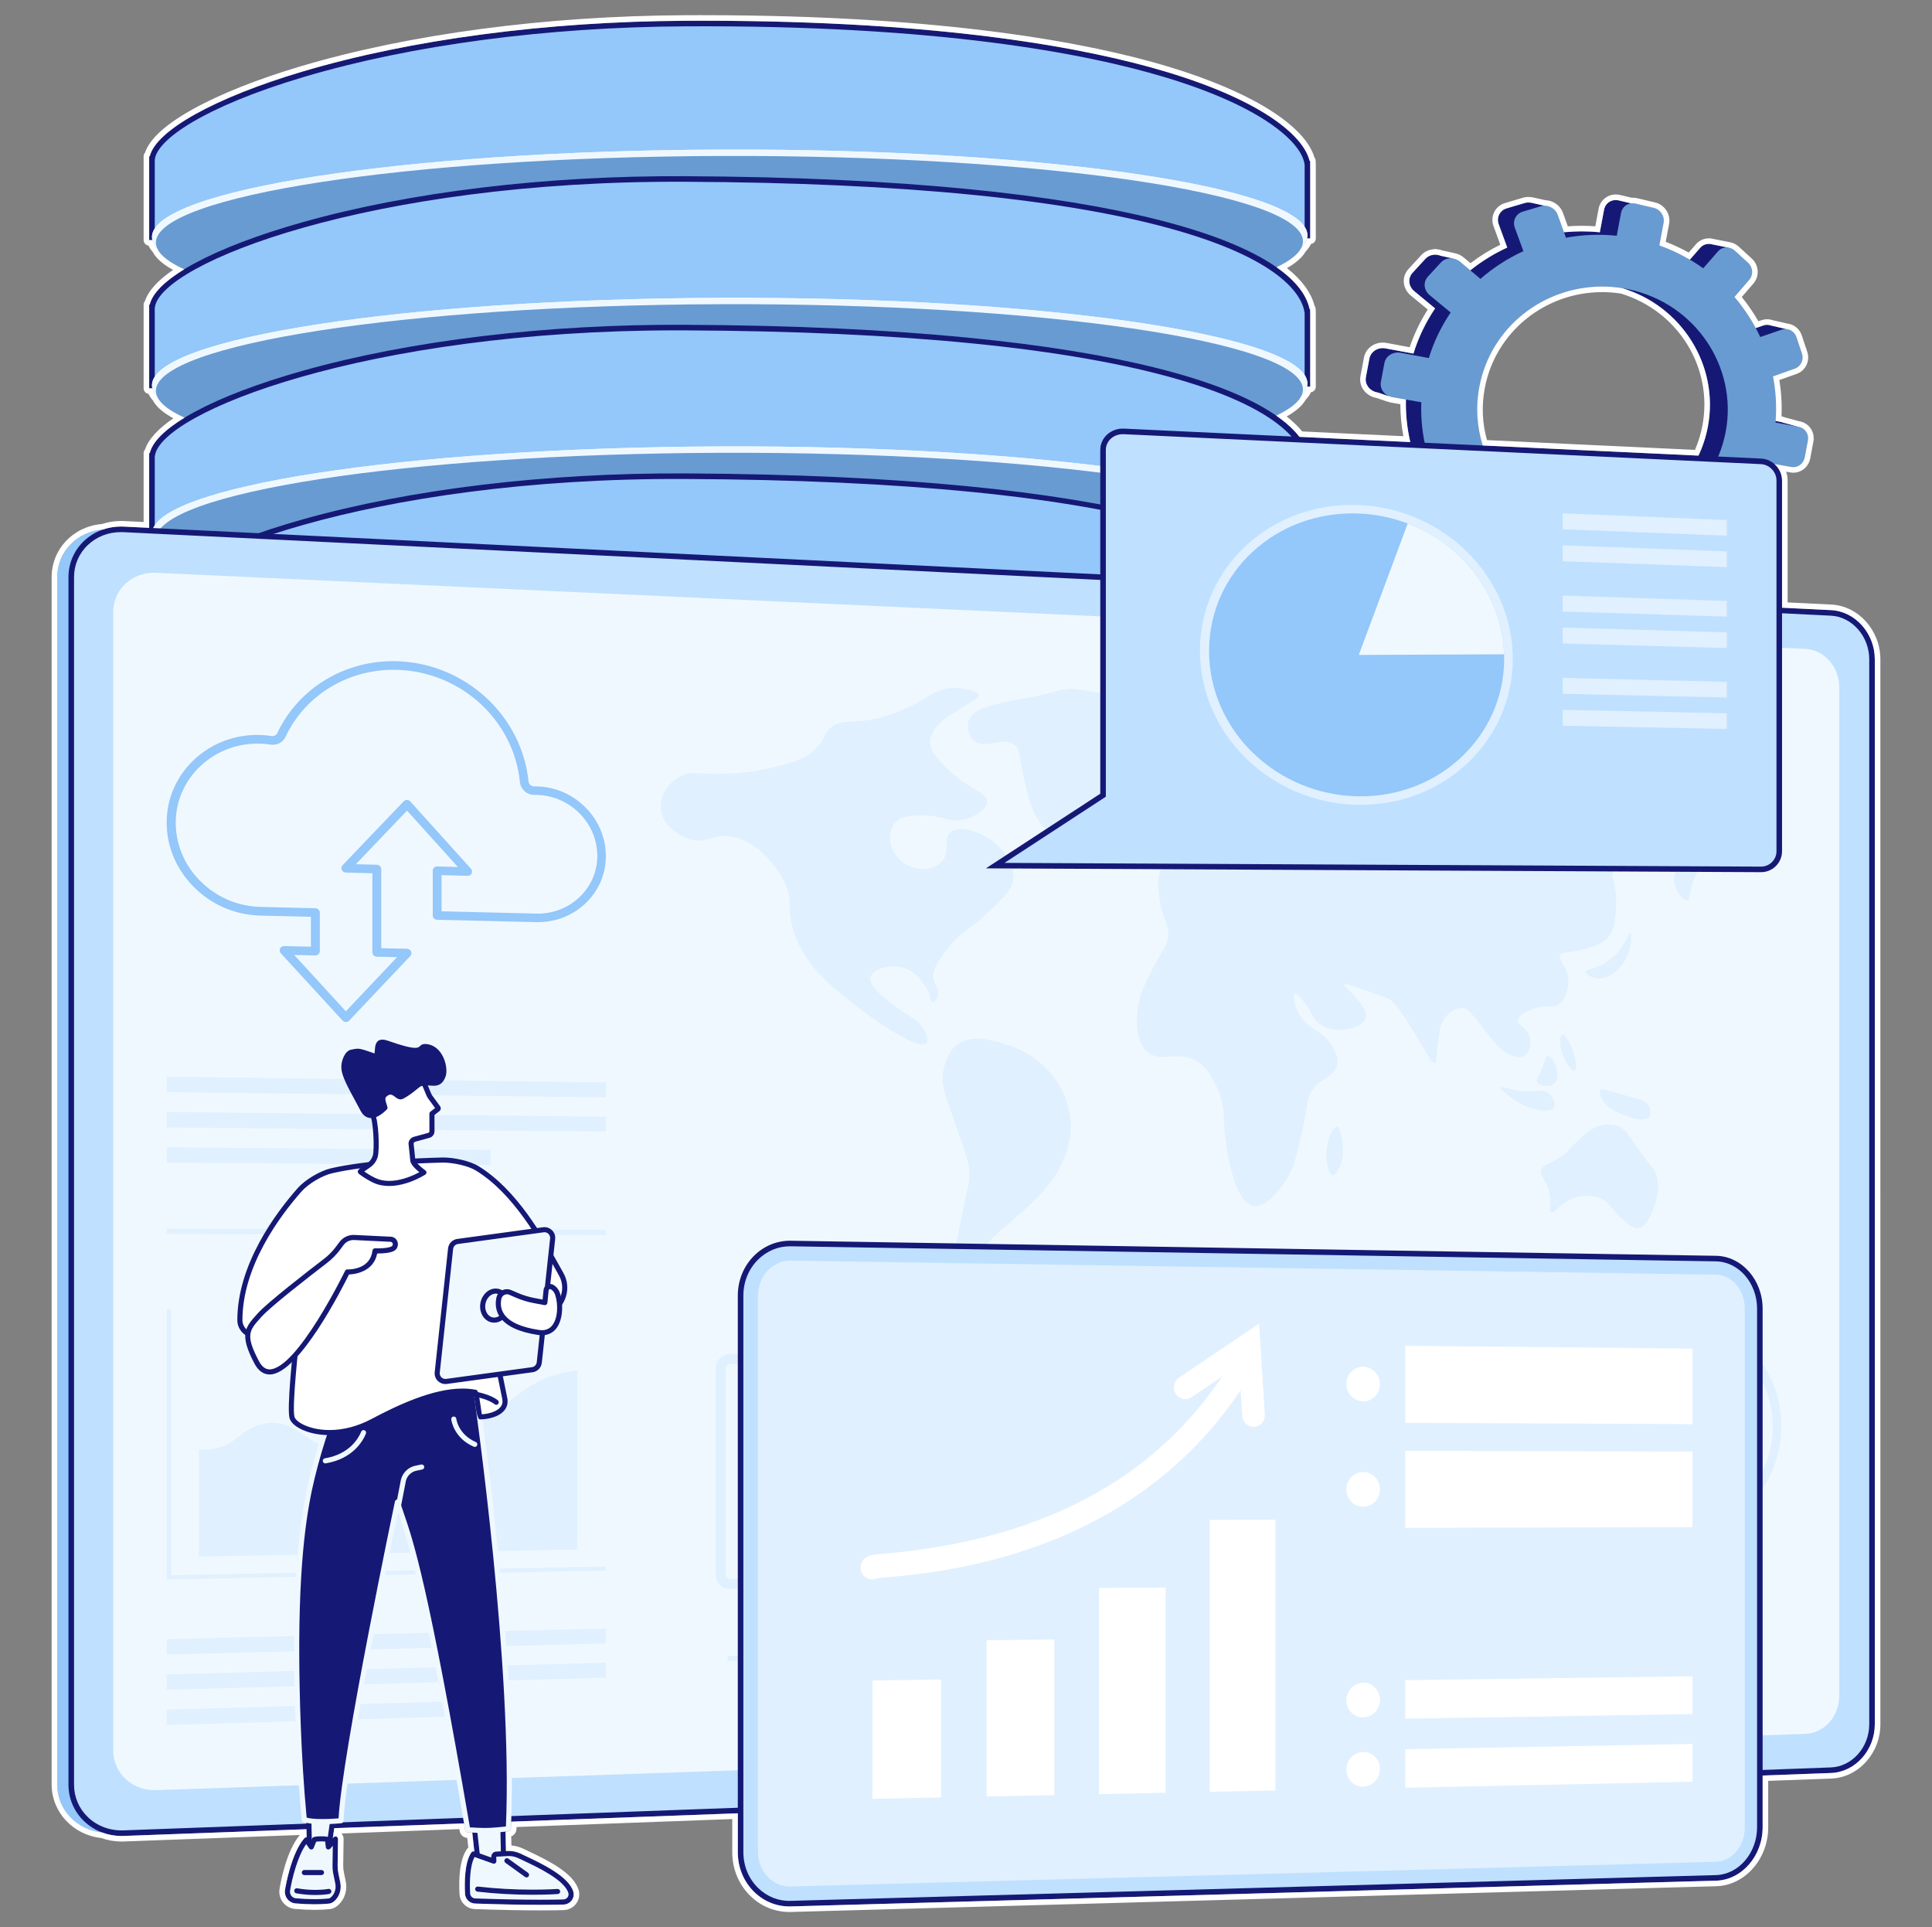 <?xml version="1.0" encoding="UTF-8"?>
<svg id="Ebene_1" xmlns="http://www.w3.org/2000/svg" version="1.1" viewBox="0 0 694.53 692.64">
  <rect x="0" y="0" width="694.53" height="692.64" fill="#808080" stroke="none"/>
  <!-- Generator: Adobe Illustrator 29.5.1, SVG Export Plug-In . SVG Version: 2.1.0 Build 141)  -->
  <defs>
    <style>
      .st0 {
        fill: #151975;
      }

      .st1 {
        fill: #fff;
      }

      .st2 {
        mix-blend-mode: soft-light;
      }

      .st3 {
        fill: #e0f0ff;
      }

      .st4 {
        isolation: isolate;
      }

      .st5 {
        fill: #689bd2;
      }

      .st6 {
        fill: #94c7fa;
      }

      .st7 {
        fill: #f0f8ff;
      }

      .st8 {
        fill: #bfe0ff;
      }
    </style>
  </defs>
  <g class="st4">
    <g id="Ebene_11" data-name="Ebene_1">
      <g>
        <g>
          <polygon class="st6" points="470.006 165.478 470.006 191.381 54.63 191.971 54.63 163.86 470.006 165.478"/>
          <polygon class="st6" points="470.006 112.069 470.006 137.971 54.63 138.561 54.63 110.45 470.006 112.069"/>
          <polygon class="st6" points="470.006 58.79 470.006 84.693 54.63 85.282 54.63 57.171 470.006 58.79"/>
          <g>
            <g>
              <path class="st0" d="M640.057,151.621l-8.327-1.548c.459-5.606.128-11.133-.908-16.461l7.804-2.76c2.133-.754,3.263-3.147,2.529-5.349l-1.959-5.874c-.739-2.216-3.078-3.417-5.229-2.679l-7.691,2.64c-2.384-5.14-5.477-9.953-9.19-14.289l5.287-6.117c1.517-1.755,1.323-4.476-.435-6.084l-4.701-4.3c-1.777-1.626-4.469-1.52-6.009.242l-5.283,6.045c-4.698-3.365-9.937-6.139-15.631-8.169l1.513-8.06c.446-2.378-1.131-4.762-3.531-5.327l-6.423-1.512c-2.431-.572-4.773.911-5.224,3.315l-1.53,8.149c-6.143-.632-12.23-.367-18.107.708l-2.941-8.179c-.864-2.403-3.529-3.773-5.958-3.053l-6.495,1.926c-2.456.728-3.733,3.288-2.846,5.711l3.066,8.378c-5.555,2.546-10.718,5.874-15.315,9.883l-7.244-6.107c-2.054-1.731-5.129-1.611-6.866.277l-4.634,5.037c-1.748,1.901-1.475,4.844.608,6.567l7.515,6.215c-3.331,4.919-5.979,10.364-7.789,16.238l-10.062-1.871c-2.708-.504-5.295,1.135-5.77,3.662l-1.261,6.719c-.474,2.527,1.348,4.961,4.062,5.435l10.35,1.81c-.229,6.025.446,11.929,1.92,17.569l-10.086,3.462c-2.572.883-3.896,3.538-2.953,5.924l2.501,6.325c.937,2.37,3.767,3.556,6.315,2.655l10.223-3.616c2.866,5.048,6.431,9.68,10.587,13.759l-7.008,8.018c-1.708,1.955-1.445,4.792.586,6.33l5.37,4.067c2.008,1.521,4.995,1.171,6.676-.773l6.971-8.065c4.86,2.813,10.15,5.012,15.776,6.485l-1.895,10.094c-.451,2.404,1.199,4.608,3.678,4.922l6.551.829c2.448.31,4.788-1.368,5.234-3.745l1.874-9.984c5.711.093,11.285-.574,16.607-1.907l3.346,9.145c.8,2.185,3.276,3.223,5.527,2.324l5.955-2.378c2.227-.889,3.396-3.364,2.616-5.534l-3.229-8.979c4.881-2.565,9.394-5.745,13.421-9.444l7.096,5.868c1.742,1.441,4.364,1.134,5.859-.679l3.964-4.805c1.486-1.801,1.299-4.432-.42-5.881l-6.844-5.77c2.987-4.475,5.41-9.382,7.155-14.638l8.568,1.498c2.209.386,4.339-1.141,4.765-3.41l1.133-6.034c.426-2.269-1.01-4.44-3.214-4.85h0ZM563.34,188.643c-24.803-3.71-41.827-26.697-37.223-51.222,4.604-24.525,28.855-40.035,53.374-34.812,23.686,5.046,38.798,27.687,34.473,50.724-4.325,23.037-26.665,38.894-50.625,35.31h0Z"/>
              <polygon class="st0" points="556.298 74.169 550.407 72.851 547.365 77.783 556.298 74.169"/>
              <polygon class="st0" points="614.626 87.659 621.45 89.011 620.503 94.054 614.626 87.659"/>
              <polygon class="st0" points="636.113 116.876 642.876 118.431 640.456 121.927 636.113 116.876"/>
              <polygon class="st0" points="640.632 151.803 647.413 153.64 644.537 156.557 640.632 151.803"/>
              <polygon class="st0" points="620.318 196.879 626.817 199.087 628.658 193.789 620.318 196.879"/>
              <polygon class="st0" points="590.144 216.683 595.936 218.899 597.245 214.559 590.144 216.683"/>
              <polygon class="st0" points="558.163 221.684 552.959 219.72 558.885 213.707 558.163 221.684"/>
              <polygon class="st0" points="530.084 210.416 524.057 207.944 529.996 202.992 530.084 210.416"/>
              <polygon class="st0" points="515.936 91.495 522.44 92.928 518.954 97.212 515.936 91.495"/>
              <polygon class="st0" points="493.286 140.366 499.117 142.378 499.561 137.382 493.286 140.366"/>
              <polygon class="st0" points="499.424 178.698 505.105 180.752 506.311 176.957 499.424 178.698"/>
            </g>
            <path class="st5" d="M646.681,153.424l-8.396-1.561c.463-5.652.129-11.223-.916-16.595l7.869-2.783c2.151-.76,3.29-3.172,2.549-5.392l-1.975-5.922c-.745-2.234-3.103-3.445-5.272-2.701l-7.755,2.661c-2.404-5.183-5.523-10.034-9.267-14.406l5.331-6.167c1.53-1.769,1.334-4.512-.439-6.134l-4.74-4.335c-1.792-1.639-4.506-1.533-6.059.244l-5.327,6.094c-4.737-3.392-10.019-6.189-15.76-8.236l1.526-8.126c.45-2.397-1.14-4.801-3.56-5.37l-6.476-1.524c-2.451-.577-4.813.919-5.268,3.342l-1.542,8.215c-6.194-.637-12.331-.37-18.257.714l-2.966-8.246c-.872-2.423-3.559-3.804-6.007-3.078l-6.548,1.942c-2.476.734-3.764,3.315-2.87,5.757l3.091,8.447c-5.601,2.567-10.807,5.921-15.442,9.963l-7.304-6.157c-2.071-1.746-5.171-1.624-6.922.279l-4.672,5.078c-1.763,1.916-1.487,4.884.613,6.62l7.577,6.266c-3.358,4.959-6.028,10.448-7.853,16.37l-10.146-1.887c-2.731-.508-5.339,1.144-5.817,3.691l-1.272,6.774c-.478,2.547,1.36,5.001,4.096,5.48l10.436,1.825c-.23,6.074.45,12.026,1.936,17.712l-10.169,3.49c-2.593.89-3.929,3.567-2.977,5.972l2.522,6.376c.945,2.39,3.799,3.585,6.367,2.677l10.307-3.645c2.89,5.089,6.485,9.759,10.675,13.871l-7.065,8.083c-1.722,1.971-1.457,4.831.591,6.382l5.414,4.1c2.024,1.533,5.037,1.181,6.731-.78l7.029-8.131c4.901,2.836,10.234,5.053,15.907,6.538l-1.911,10.176c-.455,2.424,1.209,4.645,3.709,4.962l6.605.836c2.468.312,4.827-1.379,5.277-3.776l1.89-10.066c5.759.094,11.379-.579,16.745-1.922l3.374,9.22c.806,2.203,3.304,3.249,5.573,2.343l6.004-2.397c2.246-.896,3.424-3.392,2.638-5.579l-3.256-9.053c4.921-2.586,9.472-5.792,13.532-9.521l7.154,5.916c1.756,1.452,4.4,1.143,5.908-.684l3.997-4.844c1.498-1.816,1.31-4.468-.424-5.929l-6.901-5.817c3.012-4.512,5.455-9.458,7.214-14.758l8.639,1.511c2.227.39,4.375-1.15,4.805-3.438l1.142-6.083c.429-2.287-1.019-4.476-3.241-4.889v.005ZM569.329,190.746c-25.009-3.741-42.174-26.915-37.532-51.64,4.642-24.725,29.094-40.361,53.816-35.094,23.882,5.088,39.12,27.914,34.76,51.138s-26.885,39.211-51.044,35.597h0Z"/>
          </g>
          <g>
            <path class="st6" d="M54.63,85.282v-28.111l.044-.002c1.879-16.967,79.252-48.128,191.632-48.704,165.237-.847,221.04,32.996,223.637,50.324h.062v25.903l-415.376.59h.001Z"/>
            <path class="st0" d="M53.63,86.283v-30.091l.204-.004c2.222-9.296,23.504-21.145,54.935-30.476C147.539,14.202,196.383,7.721,246.301,7.466c91.063-.479,144.396,9.742,173.103,18.389,34.843,10.495,49.287,23.204,51.363,31.936h.177l.062,1v26.901h-.999l-416.377.592h0ZM55.63,57.626v26.655l413.375-.588v-24.526l-.051-.229c-1.164-7.764-14.99-20.585-50.128-31.169-28.576-8.606-81.707-18.816-172.515-18.304-49.734.255-98.379,6.706-136.974,18.164-35.989,10.685-52.887,22.591-53.669,29.65l-.039.346h0Z"/>
          </g>
          <path class="st7" d="M470.006,84.588c0-17.474-95.341-31.273-211.047-30.827-113.658.438-204.329,14.502-204.329,31.42s90.671,30.723,204.329,30.837c115.706.115,211.047-13.955,211.047-31.43Z"/>
          <path class="st7" d="M470.006,84.588c0-17.474-95.341-31.273-211.047-30.827-113.658.438-204.329,14.502-204.329,31.42s90.671,30.723,204.329,30.837c115.706.115,211.047-13.955,211.047-31.43Z"/>
          <path class="st5" d="M468.396,86.715c0-17.343-94.612-31.067-209.463-30.66-112.848.4-202.895,14.338-202.895,31.138s90.047,30.528,202.895,30.667c114.851.141,209.463-13.802,209.463-31.145Z"/>
          <g>
            <path class="st6" d="M54.63,138.561v-28.111l.044-.002c1.879-16.967,79.252-46.651,191.632-46.121,178.084.84,221.04,30.413,223.637,47.741h.062v25.903l-415.376.59h.001Z"/>
            <path class="st0" d="M53.63,139.562v-30.069l.197-.009c2.172-9.354,23-20.615,54.954-29.62,38.679-10.899,87.502-16.792,137.53-16.537,158.38.747,219.66,24.988,224.467,47.741h.165l.062,1v26.902h-.999l-416.377.592h0ZM55.63,110.904v26.656l413.375-.588v-24.527l-.051-.229c-.759-5.062-6.691-18.045-45.301-29.242-39.101-11.339-98.771-17.277-177.352-17.647-113.285-.554-188.881,29.4-190.633,45.231l-.039.346h0Z"/>
          </g>
          <path class="st7" d="M470.006,137.867c0-17.474-95.341-31.273-211.047-30.827-113.658.438-204.329,14.502-204.329,31.42s90.671,30.723,204.329,30.837c115.706.115,211.047-13.955,211.047-31.43Z"/>
          <path class="st7" d="M470.006,137.867c0-17.474-95.341-31.273-211.047-30.827-113.658.438-204.329,14.502-204.329,31.42s90.671,30.723,204.329,30.837c115.706.115,211.047-13.955,211.047-31.43Z"/>
          <path class="st5" d="M468.396,139.994c0-17.343-94.612-31.067-209.463-30.66-112.848.4-202.895,14.338-202.895,31.138s90.047,30.528,202.895,30.667c114.851.141,209.463-13.802,209.463-31.145Z"/>
          <g>
            <path class="st6" d="M54.63,191.971v-28.111l.044-.002c1.879-16.967,79.252-46.651,191.632-46.121,178.084.84,221.04,30.413,223.637,47.741h.062v25.903l-415.376.59h.001Z"/>
            <path class="st0" d="M53.63,192.971v-30.091l.202-.004c2.194-9.352,23.015-20.604,54.95-29.604,38.679-10.899,87.511-16.796,137.53-16.536,158.38.747,219.66,24.988,224.467,47.741h.165l.062,1v26.902h-.999l-416.377.591h0ZM55.63,164.314v26.655l413.375-.587v-24.527l-.051-.229c-.759-5.062-6.691-18.045-45.301-29.242-39.101-11.339-98.771-17.277-177.352-17.647-.996-.005-2.001-.007-2.991-.007-111.622,0-185.905,29.546-187.642,45.238l-.039.346h0Z"/>
          </g>
          <path class="st7" d="M470.006,191.277c0-17.474-95.341-31.273-211.047-30.827-113.658.438-204.329,14.502-204.329,31.42s90.671,30.723,204.329,30.837c115.706.115,211.047-13.955,211.047-31.43h0Z"/>
          <path class="st7" d="M470.006,191.277c0-17.474-95.341-31.273-211.047-30.827-113.658.438-204.329,14.502-204.329,31.42s90.671,30.723,204.329,30.837c115.706.115,211.047-13.955,211.047-31.43h0Z"/>
          <path class="st5" d="M468.396,193.403c0-17.343-94.612-31.067-209.463-30.66-112.848.4-202.895,14.338-202.895,31.138s90.047,30.528,202.895,30.667c114.851.141,209.463-13.802,209.463-31.145Z"/>
          <g>
            <g>
              <path class="st6" d="M54.63,245.381v-28.111l.044-.002c1.879-16.967,79.252-46.651,191.632-46.121,178.084.84,221.04,30.413,223.637,47.741h.062v25.903l-415.376.59h.001Z"/>
              <path class="st0" d="M53.63,246.382v-30.069l.197-.009c2.172-9.354,23-20.615,54.954-29.62,38.679-10.898,87.511-16.774,137.53-16.536,158.38.747,219.66,24.988,224.467,47.741h.165l.062,1v26.901h-.999l-416.377.592h0ZM55.63,217.723v26.656l413.375-.588v-24.526l-.051-.229c-.759-5.062-6.691-18.045-45.301-29.242-39.101-11.34-98.771-17.277-177.352-17.647-113.259-.541-188.88,29.398-190.633,45.23l-.039.346h0Z"/>
            </g>
            <path class="st7" d="M470.006,244.687c0-17.474-95.341-31.273-211.047-30.827-113.658.438-204.329,14.502-204.329,31.42s90.671,30.723,204.329,30.837c115.706.115,211.047-13.955,211.047-31.43h0Z"/>
            <path class="st7" d="M470.006,244.687c0-17.474-95.341-31.273-211.047-30.827-113.658.438-204.329,14.502-204.329,31.42s90.671,30.723,204.329,30.837c115.706.115,211.047-13.955,211.047-31.43h0Z"/>
          </g>
          <g>
            <path class="st7" d="M470.006,298.097c0-17.474-95.341-31.273-211.047-30.827-113.658.438-204.329,14.502-204.329,31.42s90.671,30.723,204.329,30.837c115.706.115,211.047-13.955,211.047-31.43h0Z"/>
            <path class="st7" d="M470.006,298.097c0-17.474-95.341-31.273-211.047-30.827-113.658.438-204.329,14.502-204.329,31.42s90.671,30.723,204.329,30.837c115.706.115,211.047-13.955,211.047-31.43h0Z"/>
          </g>
          <g>
            <path class="st7" d="M470.006,351.506c0-17.474-95.341-31.273-211.047-30.827-113.658.438-204.329,14.502-204.329,31.42s90.671,30.723,204.329,30.837c115.706.115,211.047-13.955,211.047-31.43h0Z"/>
            <path class="st7" d="M470.006,351.506c0-17.474-95.341-31.273-211.047-30.827-113.658.438-204.329,14.502-204.329,31.42s90.671,30.723,204.329,30.837c115.706.115,211.047-13.955,211.047-31.43h0Z"/>
          </g>
          <g>
            <path class="st7" d="M470.006,404.916c0-17.474-95.341-31.273-211.047-30.827-113.658.438-204.329,14.502-204.329,31.42s90.671,30.723,204.329,30.837c115.706.115,211.047-13.955,211.047-31.43h0Z"/>
            <path class="st7" d="M470.006,404.916c0-17.474-95.341-31.273-211.047-30.827-113.658.438-204.329,14.502-204.329,31.42s90.671,30.723,204.329,30.837c115.706.115,211.047-13.955,211.047-31.43h0Z"/>
          </g>
          <path class="st6" d="M652.802,220.273L39.41,190.269c-10.394-.508-18.85,7.175-18.85,17.165v433.899c0,9.99,8.455,17.775,18.85,17.392l613.392-22.621c8.161-.301,14.756-7.685,14.756-16.496V236.947c0-8.81-6.596-16.274-14.756-16.673h0Z"/>
          <g>
            <path class="st8" d="M658.205,220.282L44.477,190.269c-10.4-.509-18.86,7.177-18.86,17.17v434.016c0,9.992,8.46,17.78,18.86,17.397l613.728-22.623c8.165-.301,14.765-7.687,14.765-16.5V236.96c0-8.813-6.599-16.278-14.765-16.678h0Z"/>
            <path class="st0" d="M43.731,659.866c-5.162,0-9.953-1.891-13.563-5.37-3.58-3.45-5.551-8.082-5.551-13.041V207.439c0-4.96,1.972-9.569,5.552-12.979,3.794-3.614,8.897-5.454,14.356-5.189l613.728,30.013c8.666.424,15.716,8.354,15.716,17.677v382.77c0,9.329-7.056,17.179-15.728,17.499l-613.729,22.623c-.261.01-.523.015-.783.015l.002-.002ZM43.491,191.245c-4.554,0-8.764,1.638-11.942,4.664-3.18,3.028-4.932,7.123-4.932,11.53v434.016c0,4.411,1.754,8.531,4.939,11.601,3.397,3.275,7.977,4.972,12.884,4.798l613.728-22.623c7.61-.281,13.802-7.235,13.802-15.501V236.96c0-8.272-6.197-15.307-13.813-15.679L44.428,191.268c-.314-.016-.627-.023-.938-.023h0Z"/>
          </g>
          <path class="st7" d="M649.026,233.227L56.081,205.865c-8.485-.391-15.382,5.91-15.382,14.077v409.192c0,8.167,6.898,14.552,15.382,14.263l592.945-20.222c6.72-.229,12.153-6.284,12.153-13.524V246.897c0-7.241-5.434-13.36-12.153-13.67Z"/>
          <path class="st6" d="M124.324,367.329c-.45-.007-.879-.2-1.182-.529l-22.19-24.182c-.428-.466-.538-1.127-.279-1.685.258-.559.834-.91,1.471-.896l9.621.209v-10.742l-18.112-.429c-9.249-.219-17.894-3.992-24.33-10.637-6.449-6.656-9.781-15.284-9.373-24.281.753-16.581,14.819-29.762,31.924-30.011,1.928-.027,3.865.103,5.761.388.864.128,1.679-.277,2.025-1.016,7.737-16.485,24.892-26.614,43.615-25.847,11.8.483,23.05,5.207,31.695,13.282,8.558,7.993,13.887,18.613,15.026,29.917.101,1.002.975,1.757,2.009,1.761.389-.005.779-.001,1.172.012,6.678.22,12.919,3.008,17.58,7.845,4.653,4.827,7.15,11.097,7.039,17.662-.222,13.155-11.41,23.596-25.002,23.274l-35.647-.845c-.87-.021-1.576-.728-1.576-1.581v-16.096c0-.853.706-1.524,1.576-1.501l7.452.203-18.276-20.259-18.401,19.258,7.533.206c.877.024,1.588.737,1.588,1.592v28.392l9.28.202c.626.014,1.193.387,1.446.951.254.565.146,1.215-.275,1.659l-21.99,23.233c-.302.319-.731.497-1.181.49h0ZM105.771,343.232l18.553,20.234,18.426-19.452-7.295-.154c-.877-.019-1.589-.727-1.589-1.584v-28.409l-9.542-.255c-.631-.017-1.203-.394-1.459-.963s-.147-1.222.277-1.665l22.009-23.015c.6-.628,1.744-.591,2.343.074l21.811,24.196c.417.463.524,1.116.272,1.666-.251.55-.813.894-1.434.878l-9.421-.252v13l34.072.827c11.914.289,21.726-8.839,21.92-20.346.097-5.743-2.089-11.228-6.161-15.449-4.079-4.228-9.538-6.664-15.377-6.853-.344-.011-.686-.014-1.025-.01-2.682.048-4.99-1.994-5.255-4.627-2.223-22.057-20.905-39.389-43.622-40.306-17.467-.706-33.465,8.752-40.678,24.13-.923,1.971-3.067,3.063-5.342,2.723-1.715-.257-3.47-.374-5.214-.348-15.451.233-28.149,12.144-28.829,27.12-.369,8.128,2.639,15.923,8.462,21.937,5.813,6.005,13.622,9.419,21.98,9.622l19.714.479c.885.021,1.601.735,1.601,1.594v13.846c0,.859-.717,1.54-1.601,1.522l-7.595-.161h-.001Z"/>
          <g>
            <polygon class="st3" points="217.8 394.411 59.915 392.53 59.915 386.998 217.8 389.039 217.8 394.411"/>
            <polygon class="st3" points="217.8 406.714 59.915 405.199 59.915 399.667 217.8 401.342 217.8 406.714"/>
            <polygon class="st3" points="176.386 418.715 59.915 417.869 59.915 412.337 176.386 413.301 176.386 418.715"/>
          </g>
          <g>
            <polygon class="st3" points="217.8 590.682 59.915 594.658 59.915 589.126 217.8 585.31 217.8 590.682"/>
            <polygon class="st3" points="217.8 602.984 59.915 607.327 59.915 601.795 217.8 597.612 217.8 602.984"/>
            <polygon class="st3" points="176.386 616.522 59.915 619.997 59.915 614.465 176.386 611.108 176.386 616.522"/>
          </g>
          <g>
            <polygon class="st7" points="555.575 582.175 417.472 585.653 417.472 580.484 555.575 577.146 555.575 582.175"/>
            <polygon class="st7" points="555.575 593.692 417.472 597.491 417.472 592.322 555.575 588.663 555.575 593.692"/>
            <polygon class="st7" points="519.3 606.291 417.472 609.329 417.472 604.16 519.3 601.226 519.3 606.291"/>
          </g>
          <g>
            <path class="st3" d="M244.549,279.023c-3.956,2.109-7.77,6.883-6.903,12.279.879,5.474,6.174,9.076,10.348,10.316,5.868,1.745,7.802-1.691,14.115-1.005,9.553,1.038,16.984,10.202,20.087,16.906,3.049,6.589.671,8.111,2.642,15.66,3.46,13.259,14.185,21.576,24.401,29.497,8.506,6.596,21.473,14.628,23.804,12.369.834-.809.083-2.717-.37-3.867-1.799-4.567-5.905-5.69-11.504-10.043-3.983-3.096-9.01-7.005-8.195-10.019.803-2.969,7.17-4.683,11.912-3.272,4.749,1.413,7.299,5.792,8.528,7.902,1.05,1.804.876,4.113,1.85,4.247.672.092,1.419-.832,1.757-1.633.868-2.062-.649-4.102-1.202-5.724-1.273-3.737,1.743-7.673,4.742-11.588,5.016-6.548,7.953-6.528,15.703-14.09,5.183-5.057,7.776-7.658,8.06-11.426.487-6.461-5.367-11.449-6.348-12.285-4.734-4.034-12.764-6.932-16.184-4.223-3.069,2.431.162,7.325-3.446,10.882-2.523,2.487-6.929,2.884-10.366,1.812-4.855-1.514-7.646-5.92-7.926-9.842-.055-.773-.311-4.348,2.232-6.734.725-.68,2.487-2.024,8.413-2.078,8.324-.075,10.059,2.535,15.026,1.644,4.14-.742,9.132-3.668,9.072-6.705-.071-3.556-7.01-4.14-14.973-12.412-3.1-3.22-5.622-5.913-5.422-9.315.282-4.789,5.803-8.379,6.898-9.091,4.295-2.793,8.106-5.051,8.106-5.051,1.073-.636,2.63-1.545,2.452-2.467-.118-.607-.955-1.051-2.451-1.499-4.727-1.415-8.352-.806-8.352-.806-5.627.945-7.42,3.453-14.311,6.682-2.784,1.304-7.482,3.505-13.893,4.623-7.318,1.276-9.834-.083-13.468,2.311-3.506,2.31-2.4,4.388-6.008,8.027-3.779,3.812-8.399,4.969-15.585,6.769-2.754.69-8.319,1.913-15.932,2.294-10.854.543-13.15-1.259-17.306.955h-.003Z"/>
            <path class="st3" d="M363.834,251.779c-7.633,1.611-14.273,3.011-15.657,7.307-.719,2.234-.051,5.356,1.962,7.073,4.002,3.412,10.04-1.527,14.426,1.465,2.345,1.6,1.457,3.585,4.142,14.794,1.79,7.477,3.261,11.082,6.079,14.367,1.597,1.862,3.837,4.473,6.064,4.131,3.298-.506,2.049-6.798,7.258-11.123,1.828-1.518,2.161-.891,10.849-4.497,5.067-2.103,7.608-3.172,8.167-4.108,2.857-4.783-4.731-10.977-1.679-16.672.576-1.074.655-.497,4.555-4.9,4.481-5.058,4.425-5.877,4.308-6.282-.497-1.721-3.829-1.98-12.465-3.27-14.35-2.144-15.513-2.974-19.781-2.194-2.833.518-3.588,1.114-9.705,2.39-4.778.996-5.312.84-8.522,1.517v.002Z"/>
            <path class="st3" d="M344.493,375.227c-4.23,2.851-5.071,7.913-5.412,9.965-.843,5.076.737,8.431,3.691,16.869,3.588,10.249,5.38,15.368,5.649,18.26.418,4.488-.453,5.26-3.929,22.855-2.586,13.089-2.862,16.497-.492,18.914,3.486,3.554,10.982,3.22,11.281,2.32.146-.438-1.472-.831-2.693-2.328-2.72-3.335-.761-8.814-.245-10.258,2.037-5.697,5.928-8.108,12.22-13.71,7.423-6.608,12.254-10.909,15.8-17.331,1.762-3.191,5.517-10.224,4.358-19.43-.233-1.855-1.21-8.121-6.055-14.448-6.292-8.217-14.788-10.895-17.275-11.642-4.841-1.453-11.732-3.521-16.9-.036h.002Z"/>
            <path class="st3" d="M416.458,344.369c-2.732,4.883-5.754,10.284-6.938,15.293-1.06,4.484-2.073,14.681,3.352,18.727,4.906,3.66,10.563-1.089,17.407,3.026,3.489,2.098,5.027,5.143,6.882,8.817,3.987,7.896,2.085,12.195,3.789,22.277.801,4.738,3.344,19.789,9.683,20.898,5.285.924,11.034-8.226,11.994-9.754,2.55-4.058,3.532-8.296,5.39-16.602,2.506-11.197,1.574-12.783,4.21-15.899,3.392-4.008,7.5-4.411,8.4-8.301.662-2.858-.917-5.469-1.864-7.078-3.502-5.944-8.386-5.387-11.683-11.132-1.896-3.303-2.408-7.195-1.64-7.555.687-.322,2.59,2.09,3.513,3.26,2.834,3.593,2.488,4.867,4.209,6.684,3.48,3.674,9.353,3.174,9.794,3.13,2.693-.267,7.539-1.646,8.132-4.623.457-2.292-1.754-4.794-4.412-7.801-2.145-2.427-3.749-3.483-3.488-3.932.265-.455,2.172.183,7.204,1.964,5.46,1.932,8.186,2.897,8.571,3.118,1.836,1.055,3.399,2.464,8.542,10.796,5.208,8.438,7.102,12.663,8.283,12.336.588-.163.486-1.311.919-5.177.647-5.783,1.002-8.717,2.524-10.788,1.285-1.747,4.032-4.094,6.872-3.704,1.704.234,3.749,2.835,7.765,8.021,3.956,5.109,5.29,6.844,7.968,8.224,1.406.724,3.923,2.021,5.903.991,2.198-1.143,2.952-4.747,2.04-7.367-1.104-3.17-4.171-3.53-4.082-5.456.127-2.747,6.472-4.435,7.026-4.577,4.09-1.052,5.137.247,7.231-.98,3.109-1.821,4.39-6.786,3.608-10.662-.805-3.992-3.532-5.516-2.705-7.217.695-1.431,2.878-.874,7.208-1.844,3.213-.72,7.957-1.783,10.548-5.325,1.543-2.109,1.815-4.401,2.239-7.966.07-.593.377-3.335,0-7.13-.522-5.254-1.67-5.651-1.119-7.163,1.208-3.315,7.028-2.22,18.065-5.025,6.309-1.603,10.862-3.602,11.307-2.759.559,1.057-6.813,3.824-7.31,9.314-.377,4.16,3.323,8.476,4.876,8.12,1.283-.294.357-3.605,2.655-8.345.846-1.745,2.13-4.392,4.861-6.055,3.276-1.995,5.207-.486,8.153-2.625,2.357-1.711,1.763-3.143,3.737-4.962,4.472-4.121,12.004-.902,12.489-2.464.448-1.443-5.36-6.21-12.928-7.486-6.735-1.135-7.773,1.686-15.428,1.469-4.35-.123-9.623-2.009-20.202-5.793-5.981-2.139-9.099-3.569-14.533-4.072-3.785-.35-3.898.192-7.861-.278-4.497-.533-10.073-1.195-14.439-4.991-3.427-2.98-2.38-4.647-5.21-6.469-4.57-2.943-10.83-.871-16.151.97-5.656,1.956-9.674,4.437-16.487,8.644-7.929,4.896-10.587,7.373-14.978,6.717-3.282-.49-3.954-2.193-7.639-2.3-2.982-.086-3.918.989-9.988,3.294-5.875,2.23-8.869,3.336-11.431,2.805-3.97-.823-4.122-3.506-8.431-5.297-4.597-1.911-8.986-.755-14.351.657-6.63,1.746-13.158,3.465-16.332,8.861-3.363,5.718-.244,10.941-4.04,13.425-3.151,2.062-6.378-.824-9.293,1.34-3.503,2.601-2.461,9.453-1.91,13.068,1.084,7.121,3.777,8.933,2.865,13.881-.404,2.191-1.12,2.856-3.343,6.829l.002-.002Z"/>
            <path class="st3" d="M480.628,404.904c-1.641-.183-4.388,6.178-3.73,12.247.039.361.581,5.069,2.099,5.247,1.411.166,2.879-3.67,3.028-4.07.246-.657.986-2.803.698-6.358-.081-.994-.559-6.895-2.096-7.067h.001Z"/>
            <path class="st3" d="M539.335,390.913c-.12.278.343.76,1.632,1.788,3.404,2.714,5.104,4.069,7.907,5.068,2.42.862,8.437,2.449,9.727.341.827-1.352-.361-4.101-2.259-5.401-2.023-1.386-3.544-.231-8.375-.558-5.01-.339-8.338-1.916-8.631-1.237h-.001Z"/>
            <path class="st3" d="M556.342,379.497c-.998.141-.744,2.082-2.713,6.23-.919,1.936-1.418,2.447-1.131,3.121.632,1.486,4.439,2.252,6.329.535,1.765-1.602.96-4.549.677-5.585-.535-1.959-1.993-4.466-3.162-4.302h0Z"/>
            <path class="st3" d="M576.597,396.095c.751,1.09,2.025,2.444,5.15,3.851,1.09.491,9.135,4.116,11.158,1.464.824-1.08.42-2.898-.223-4.004-.995-1.711-2.812-2.143-5.796-2.964-8.894-2.446-10.908-3.598-11.634-2.603-.815,1.118.935,3.66,1.345,4.255h0Z"/>
            <path class="st3" d="M561.534,371.749c-1.065.307-.997,5.112.902,8.961.987,2.002,2.785,4.384,3.604,4.079.886-.33.436-3.731-.225-6.038-.982-3.428-3.25-7.299-4.281-7.002Z"/>
            <path class="st3" d="M570.088,349.344c.017-1.123,2.832-.79,6.509-2.979,2.553-1.521,6.294-4.717,8.279-9.164.402-.901.817-2.042,1.117-1.976.452.099.508,2.914,0,5.342-.939,4.486-3.973,8.459-7.827,10.292-1.512.719-2.642.867-3.586.815-2.101-.116-4.506-1.289-4.491-2.329h0Z"/>
            <path class="st3" d="M562.436,414.705c-4.931,4.169-7.624,3.374-8.355,5.752-.828,2.695,2.556,3.949,3.165,9.427.378,3.405-.664,5.313.226,5.822,1.348.771,3.574-3.709,8.794-5.325.405-.125,5.871-1.734,10.332.949,2.591,1.557,2.264,3.012,6.491,6.716,2.704,2.369,4.109,3.566,5.805,3.36,2.797-.34,4.376-4.248,5.347-6.649.803-1.987,2.644-6.541,1.335-11.99-.567-2.36-.985-1.809-8.69-12.746-2.131-3.025-2.987-4.327-4.915-5.171-3.938-1.724-8.257.251-8.962.574-1.547.708-2.903,1.941-5.618,4.409-3.209,2.918-3.009,3.228-4.954,4.872h-.001Z"/>
          </g>
          <g>
            <path class="st3" d="M375.378,568.661l-112.873,2.445c-2.897.063-5.256-2.242-5.256-5.137v-74.081c0-2.897,2.359-5.266,5.256-5.282l6.882-.038v-4.851c0-3.33,2.708-6.05,6.031-6.061l21.272-.074c3.292-.011,5.969,2.672,5.969,5.981v4.82l72.718-.404c2.771-.015,5.023,2.273,5.023,5.102v72.343c0,2.827-2.252,5.177-5.023,5.237h0ZM262.506,490.225c-.898.006-1.63.742-1.63,1.64v74.03c0,.898.732,1.612,1.63,1.594l112.873-2.368c.86-.018,1.56-.747,1.56-1.625v-72.392c0-.878-.7-1.589-1.56-1.584l-76.287.476v-8.417c0-1.33-1.076-2.408-2.4-2.402l-21.272.089c-1.335.006-2.422,1.098-2.422,2.435v8.459l-10.492.066h0Z"/>
            <path class="st3" d="M328.243,603.095l-17.404.489v-17.609l17.404-.431v17.551ZM314.392,599.901l10.317-.283v-10.411l-10.317.262v10.432Z"/>
            <polygon class="st3" points="320.442 587.526 318.67 587.571 318.67 568.1 320.442 568.062 320.442 587.526"/>
            <polygon class="st3" points="312.617 595.627 261.528 596.986 261.528 595.176 312.617 593.835 312.617 595.627"/>
            <polygon class="st3" points="376.315 593.933 326.477 595.259 326.477 593.471 376.315 592.163 376.315 593.933"/>
          </g>
          <g>
            <polygon class="st3" points="217.8 564.485 59.915 567.679 59.915 470.515 61.481 470.511 61.481 566.142 217.8 563.022 217.8 564.485"/>
            <path class="st3" d="M171.754,508.979c-8.445.753-9.705-4.824-18.089-5.007-14.36-.313-17.904,15.836-31.952,16.288-11.593.373-14.528-10.414-26.146-8.675-8.711,1.304-10.433,7.853-18.999,9.201-1.718.27-3.41.28-5.063.094v38.58l136.063-2.553v-64.404c-6.902.853-11.968,2.884-15.609,4.889-8.808,4.849-11.746,10.832-20.204,11.587h-.001Z"/>
          </g>
          <polygon class="st3" points="217.8 443.879 59.915 443.474 59.915 441.595 217.8 442.054 217.8 443.879"/>
          <g>
            <polygon class="st7" points="555.575 558.335 417.472 561.148 417.472 470.36 418.838 470.357 418.838 559.713 555.575 556.965 555.575 558.335"/>
            <polygon class="st7" points="436.841 535.466 435.874 534.497 464.478 503.998 492.244 513.766 519.311 489.191 546.254 503.423 545.665 504.65 519.5 490.839 492.529 515.333 464.839 505.601 436.841 535.466"/>
          </g>
          <g>
            <path class="st3" d="M607.389,569.593l-5.387.123c-3.851.088-6.989-3.19-6.989-7.307v-6.431c0-3.349-1.775-6.292-4.526-7.499-14.791-6.491-23.57-22.412-21.771-39.572,1.862-17.757,15.303-32.112,31.864-34.138,10.378-1.264,20.308,2.073,27.966,9.393,7.53,7.197,11.839,17.532,11.839,28.37,0,15.255-8.442,29.149-21.565,35.425-2.719,1.301-4.476,4.298-4.476,7.636v6.404c0,4.101-3.117,7.509-6.955,7.597h0ZM604.744,477.89c-1.26.005-2.534.087-3.814.244-15.089,1.854-27.328,14.941-29.025,31.117-1.638,15.647,6.357,30.165,19.837,36.09,3.918,1.722,6.446,5.873,6.446,10.575v6.427c0,2.248,1.711,4.037,3.814,3.99l5.387-.12c2.096-.047,3.8-1.907,3.8-4.148v-6.408c0-4.693,2.51-8.923,6.39-10.776,11.977-5.719,19.685-18.393,19.685-32.312,0-9.89-3.934-19.319-10.809-25.884-6.045-5.771-13.639-8.827-21.711-8.794h0Z"/>
            <path class="st3" d="M613.239,584.343l-13.46.349c-.438.011-.793-.358-.793-.826s.355-.856.793-.867l11.883-.304v-1.399l-15.538.393v-2.709l15.538-3.103v-1.191l-13.95.334v1.006c0,.468-.355.855-.793.866-.439.011-.794-.36-.794-.828v-2.7l17.115-.404v4.313l-13.1,2.62,13.1-.327v4.777Z"/>
            <path class="st3" d="M604.696,594.476c-3.979.111-7.221-3.26-7.221-7.516,0-.468.355-.856.793-.868.438-.011.793.358.793.826,0,3.32,2.529,5.952,5.634,5.867,3.102-.086,5.622-2.851,5.622-6.164,0-.467.353-.854.789-.865s.789.357.789.824c0,4.243-3.227,7.785-7.2,7.897h0Z"/>
            <path class="st3" d="M604.696,564.064h-.008c-.382.005-.706-.284-.772-.683l-6.429-39.392c-.075-.46.214-.903.646-.988.431-.107.841.215.917.676l5.687,34.855,6.307-35.032c.082-.458.501-.752.924-.682.428.083.708.522.625.981l-7.12,39.563c-.072.4-.398.694-.776.702h-.001Z"/>
          </g>
          <g>
            <path class="st8" d="M357.773,311.112l38.761-25.31v-124.072c0-3.877,3.371-6.872,7.506-6.678l228.998,10.761c3.633.171,6.584,3.257,6.584,6.881v133.237c0,3.624-2.95,6.557-6.584,6.539l-275.266-1.358h0Z"/>
            <path class="st0" d="M633.074,313.469h-.04l-278.597-1.374,41.097-26.835v-123.531c0-2.062.83-3.989,2.336-5.427,1.614-1.54,3.875-2.378,6.217-2.25l228.999,10.761c4.156.195,7.537,3.73,7.537,7.88v133.237c0,2.02-.789,3.916-2.221,5.342-1.426,1.418-3.316,2.197-5.328,2.197ZM361.109,310.129l271.936,1.341h.029c1.48,0,2.87-.573,3.918-1.615,1.052-1.047,1.631-2.44,1.631-3.924v-133.237c0-3.098-2.526-5.736-5.63-5.882l-228.999-10.761c-1.801-.083-3.523.535-4.743,1.699-1.107,1.056-1.716,2.469-1.716,3.979v124.613l-36.426,23.786h0Z"/>
          </g>
          <path class="st3" d="M543.833,236.825c0,29.306-24.579,52.79-55.368,52.448-31.32-.348-57.11-25.14-57.11-55.368s25.789-53.68,57.11-52.402c30.789,1.256,55.368,26.017,55.368,55.323h0Z"/>
          <g class="st2">
            <path class="st7" d="M540.697,235.166c-.674-21.145-14.845-39.501-34.64-47.015-5.485-2.083-11.403-3.345-17.592-3.593-29.529-1.18-53.823,20.944-53.823,49.432s24.293,51.873,53.823,52.226c29.057.348,52.273-21.804,52.273-49.472,0-.529-.024-1.053-.041-1.578h0Z"/>
          </g>
          <path class="st6" d="M540.697,235.166c-.674-21.145-14.845-39.501-34.64-47.015-5.485-2.083-11.403-3.345-17.592-3.593-29.529-1.18-53.823,20.944-53.823,49.432s24.293,51.873,53.823,52.226c29.057.348,52.273-21.804,52.273-49.472,0-.529-.024-1.053-.041-1.578h0Z"/>
          <path class="st7" d="M540.697,235.166c-.674-21.145-14.845-39.501-34.64-47.015l-17.592,47.236,52.232-.221Z"/>
          <g>
            <polygon class="st3" points="620.793 192.548 561.779 190.235 561.779 184.494 620.793 186.902 620.793 192.548"/>
            <polygon class="st3" points="620.793 203.84 561.779 201.718 561.779 195.977 620.793 198.194 620.793 203.84"/>
            <polygon class="st3" points="620.793 221.627 561.779 219.804 561.779 214.063 620.793 215.98 620.793 221.627"/>
            <polygon class="st3" points="620.793 232.919 561.779 231.287 561.779 225.546 620.793 227.273 620.793 232.919"/>
            <polygon class="st3" points="620.793 250.705 561.779 249.373 561.779 243.632 620.793 245.059 620.793 250.705"/>
            <polygon class="st3" points="620.793 261.998 561.779 260.857 561.779 255.115 620.793 256.352 620.793 261.998"/>
          </g>
          <g>
            <path class="st8" d="M284.244,684.184c-9.917.276-18.012-8.039-18.012-18.536v-199.974c0-10.497,8.095-18.905,18.012-18.743l332.651,5.418c8.697.142,15.751,8.217,15.751,18.001v186.396c0,9.784-7.054,17.94-15.751,18.182l-332.651,9.255h0Z"/>
            <path class="st0" d="M283.764,685.19c-4.7,0-9.152-1.822-12.587-5.163-3.833-3.728-5.945-8.835-5.945-14.379v-199.974c0-5.543,2.11-10.672,5.942-14.442,3.556-3.498,8.222-5.37,13.086-5.301l332.651,5.418c9.228.15,16.734,8.674,16.734,19.001v186.396c0,10.32-7.502,18.926-16.723,19.183l-332.651,9.255c-.169.004-.339.007-.508.007h.001ZM283.963,447.929c-4.246,0-8.28,1.673-11.386,4.729-3.447,3.391-5.345,8.014-5.345,13.017v199.974c0,5,1.896,9.597,5.339,12.945,3.168,3.081,7.313,4.748,11.646,4.59l332.651-9.255c8.149-.227,14.778-7.935,14.778-17.183v-186.396c0-9.242-6.625-16.868-14.767-17.001l-332.651-5.418c-.088-.002-.177-.002-.265-.002h0Z"/>
          </g>
          <path class="st3" d="M616.895,458.12l-332.651-5.038c-6.501-.098-11.783,5.575-11.783,12.672v199.743c0,7.097,5.282,12.71,11.783,12.536l332.651-8.875c5.709-.152,10.327-5.65,10.327-12.28v-186.597c0-6.63-4.618-12.075-10.327-12.161Z"/>
          <g>
            <polygon class="st1" points="338.334 646.025 313.635 646.542 313.635 603.961 338.334 603.641 338.334 646.025"/>
            <polygon class="st1" points="378.995 645.173 354.673 645.683 354.673 589.516 378.995 589.264 378.995 645.173"/>
            <polygon class="st1" points="419.04 644.335 395.086 644.836 395.086 570.744 419.04 570.58 419.04 644.335"/>
            <polygon class="st1" points="458.483 643.509 434.889 644.003 434.889 546.259 458.483 546.206 458.483 643.509"/>
            <path class="st1" d="M313.633,567.671c-.556.003-1.121-.102-1.665-.327-2.185-.906-3.21-3.414-2.288-5.6,1.054-2.499,3.603-2.832,4.972-3.01,1.035-.135,2.441-.262,4.22-.422,58.326-5.258,99.902-28.78,124.354-69.709,1.171-1.96,3.681-2.563,5.605-1.349,1.922,1.215,2.533,3.787,1.364,5.746-16.534,27.727-40.683,48.142-71.976,60.657-25.295,10.117-48.601,12.256-58.616,13.175-1.661.152-3.37.309-4.164.428-.561.264-1.178.406-1.806.41h0ZM317.558,565.089h0ZM317.562,565.08s0,.002-.001.002c0,0,0,0,.001-.002ZM317.566,565.07s0,.002-.002.004c0,0,.001-.002.002-.004ZM317.57,565.061s-.001.003-.002.005c0-.002.001-.003.002-.005ZM317.574,565.051s-.002.004-.002.005c0-.002.002-.004.002-.005ZM317.579,565.041s-.002.004-.003.007c0-.002.002-.004.003-.007ZM317.584,565.029s-.003.006-.004.009c.001-.003.002-.006.004-.009Z"/>
            <path class="st1" d="M450.638,512.846c-2.13-.009-3.922-1.712-4.063-3.922l-1.16-18.282-17.034,11.527c-1.886,1.274-4.439.744-5.704-1.188-1.265-1.934-.758-4.536,1.131-5.811l28.821-19.448,2.073,32.701c.145,2.298-1.553,4.275-3.796,4.415-.09.006-.179.008-.268.008h0Z"/>
            <path class="st1" d="M496.078,497.48c0,3.438-2.698,6.209-6.03,6.19-3.336-.02-6.044-2.83-6.044-6.276s2.708-6.217,6.044-6.189c3.332.028,6.03,2.838,6.03,6.276h0Z"/>
            <polygon class="st1" points="608.435 511.86 505.166 511.397 505.166 483.694 608.435 484.712 608.435 511.86"/>
            <path class="st1" d="M496.078,535.295c0,3.438-2.698,6.229-6.03,6.234-3.336.005-6.044-2.786-6.044-6.232s2.708-6.237,6.044-6.234c3.332.004,6.03,2.794,6.03,6.232Z"/>
            <polygon class="st1" points="608.435 548.852 505.166 549.145 505.166 521.442 608.435 521.704 608.435 548.852"/>
            <path class="st1" d="M496.078,610.924c0,3.438-2.698,6.269-6.03,6.322-3.336.053-6.044-2.697-6.044-6.143s2.708-6.277,6.044-6.322c3.332-.045,6.03,2.705,6.03,6.144h0Z"/>
            <polygon class="st1" points="608.435 616.05 505.166 617.716 505.166 603.864 608.435 602.476 608.435 616.05"/>
            <path class="st1" d="M496.078,635.784c0,3.438-2.698,6.282-6.03,6.351-3.336.069-6.044-2.668-6.044-6.114s2.708-6.29,6.044-6.351c3.332-.061,6.03,2.676,6.03,6.115h0Z"/>
            <polygon class="st1" points="608.435 640.369 505.166 642.532 505.166 628.68 608.435 626.795 608.435 640.369"/>
          </g>
          <g>
            <polygon class="st7" points="110.478 646.64 121.193 646.275 118.409 665.823 110.814 665.851 110.478 646.64"/>
            <polygon class="st7" points="120.7 646.718 118.039 665.399 111.231 665.425 110.911 647.052 120.7 646.718"/>
            <path class="st0" d="M111.234,666.341c-.499,0-.911-.404-.918-.901l-.321-18.371c-.01-.496.388-.915.884-.933,0,0,9.792-.334,9.793-.334.29,0,.539.111.712.305.181.201.263.472.225.741l-2.661,18.68c-.063.447-.451.787-.903.788l-6.81.025h0ZM112.132,664.505l5.111-.02,2.396-16.813-7.796.266s.289,16.567.289,16.567Z"/>
            <path class="st0" d="M111.232,665.916c-.268,0-.487-.215-.491-.483l-.321-18.373c-.005-.268.206-.491.475-.5l9.79-.334c.149-.004.285.055.383.163.097.108.141.254.121.398l-2.661,18.681c-.034.241-.241.421-.485.422l-6.808.026h-.003ZM111.411,647.526l.304,17.405,5.898-.022,2.519-17.68-8.72.297h0Z"/>
            <path class="st7" d="M113.101,683.932c-2.129,0-4.429-.107-6.834-.318-1.028-.091-1.945-.591-2.581-1.408-.635-.816-.903-1.872-.737-2.896.783-4.813,3.11-14.09,6.861-18.33l.356-.404,1.655,2.357.771-1.916c.102-.18.32-.545,3.071-.545,2.213,0,2.458.343,2.52.693l.177,1.654,2.683-3.006-.158,10.564c-.015,1.007.081,2.019.284,3.008l.673,3.258c.445,2.154-.143,4.352-1.571,5.877-.649.692-1.326,1.093-1.957,1.16-1.554.167-3.308.252-5.213.252Z"/>
            <path class="st7" d="M118.269,683.258c-2.671.286-6.649.399-11.965-.068-1.901-.167-3.242-1.929-2.935-3.812.825-5.07,3.129-14.013,6.76-18.117l1.794,2.556,1.064-2.641c.171-.285,4.683-.474,4.778.062l.274,2.579,2.561-2.87-.141,9.425c-.016,1.041.083,2.08.293,3.1l.673,3.258c.405,1.962-.096,4.038-1.466,5.499-.536.571-1.13.969-1.691,1.029h0Z"/>
            <path class="st0" d="M113.099,684.423c-2.147,0-4.46-.107-6.875-.319-1.167-.103-2.206-.669-2.926-1.596-.719-.924-1.022-2.119-.834-3.277.218-1.341,2.265-13.251,6.979-18.577.174-.196.425-.309.688-.309.331.016.587.157.749.391l.824,1.174.447-1.108.052-.099c.127-.212.428-.712,3.255-.712.792,0,1.642.048,1.977.11.727.132,1.143.461,1.234.978l.062.587,1.186-1.328c.174-.194.423-.307.685-.307.114,0,.226.021.332.062.355.139.59.487.584.867l-.141,9.426c-.014.975.078,1.95.274,2.9l.673,3.259c.478,2.312-.156,4.671-1.694,6.312-.73.778-1.513,1.233-2.263,1.313-1.573.168-3.346.253-5.268.253h0ZM110.083,662.791c-3.136,4.359-5.118,12.489-5.81,16.734-.107.656.064,1.334.472,1.857.403.52.985.837,1.639.894,2.369.208,4.63.313,6.72.313,1.857,0,3.562-.082,5.068-.243.293-.031.712-.31,1.119-.745,1.132-1.206,1.594-2.958,1.237-4.687l-.673-3.258c-.225-1.086-.329-2.196-.312-3.299l.103-6.967-.924,1.036c-.174.194-.423.306-.685.306-.095,0-.188-.015-.278-.043-.347-.111-.595-.416-.633-.776l-.217-2.046c-.267-.031-.685-.056-1.266-.056-.767,0-1.536.043-1.969.106l-.903,2.241c-.126.312-.412.529-.745.568l-.104.005c-.299,0-.58-.146-.751-.39l-1.09-1.553.002.003Z"/>
            <path class="st0" d="M113.099,683.998c-1.909,0-4.184-.085-6.838-.318-1.047-.092-1.98-.601-2.627-1.433-.646-.831-.92-1.906-.75-2.948.216-1.328,2.246-13.13,6.877-18.363.1-.113.246-.173.396-.165s.288.085.375.208l1.274,1.815.726-1.802c.01-.024.021-.047.034-.069.4-.667,4.132-.527,4.79-.405.221.041.808.15.894.634l.161,1.51,1.823-2.043c.137-.153.354-.204.545-.131.191.075.316.26.313.465l-.141,9.425c-.015,1.003.08,2.01.283,2.993l.673,3.258c.45,2.176-.144,4.395-1.589,5.934-.66.704-1.35,1.112-1.997,1.182h0c-1.252.134-2.986.251-5.223.251v.002ZM118.269,683.258h.005-.005ZM110.095,662.068c-3.379,4.278-5.502,12.849-6.241,17.388-.126.773.077,1.57.556,2.187.477.614,1.165.989,1.937,1.057,5.685.499,9.593.313,11.87.069.404-.043.895-.355,1.385-.877,1.226-1.307,1.728-3.2,1.343-5.063l-.673-3.258c-.217-1.053-.32-2.132-.304-3.206l.121-8.107-1.684,1.887c-.13.145-.332.2-.517.141-.185-.06-.318-.223-.338-.416l-.251-2.364c-.694-.189-3.214-.134-3.931.039l-.99,2.457c-.067.167-.221.284-.4.305-.179.019-.355-.058-.458-.206l-1.426-2.031v-.002Z"/>
            <path class="st0" d="M113.404,681.091c-2.257,0-4.57-.205-6.876-.61-.498-.087-.832-.563-.745-1.062.077-.439.456-.758.901-.758h.038l.124.014c2.172.382,4.368.576,6.527.576,2.877,0,4.63-.346,4.647-.35.06-.012.122-.019.184-.019.433,0,.81.31.897.734.1.495-.221.979-.715,1.081-.203.041-2.047.393-4.983.393h0Z"/>
            <path class="st0" d="M113.404,680.665c-1.865,0-4.18-.143-6.803-.604-.267-.047-.446-.302-.399-.569.047-.267.303-.446.569-.399,6.579,1.156,11.288.234,11.335.225.266-.055.525.118.579.384s-.118.525-.384.579c-.121.025-1.944.384-4.897.384h0Z"/>
            <path class="st0" d="M109.402,673.927c-.505,0-.916-.411-.916-.916s.411-.916.916-.916h6.176c.506,0,.917.411.917.916s-.411.916-.917.916h-6.176Z"/>
            <path class="st0" d="M115.578,673.502h-6.176c-.271,0-.491-.22-.491-.491s.22-.491.491-.491h6.176c.271,0,.491.22.491.491s-.22.491-.491.491Z"/>
            <polygon class="st7" points="171.572 670.511 169.098 648.032 180.975 646.047 181.555 672.602 171.572 670.511"/>
            <polygon class="st7" points="169.564 648.386 171.96 670.158 181.118 672.076 180.56 646.546 169.564 648.386"/>
            <path class="st0" d="M181.118,672.992c-.062,0-.123-.005-.185-.018l-9.161-1.919c-.392-.082-.682-.403-.724-.799l-2.396-21.771c-.053-.483.281-.924.76-1.004l11.032-1.845.117-.008c.212,0,.419.074.583.21.207.174.327.424.332.688l.558,25.529c.006.281-.115.545-.331.725-.163.136-.371.211-.585.211h0ZM180.177,670.942l-.51-23.317-9.097,1.522,2.228,20.25,7.379,1.545h0Z"/>
            <path class="st0" d="M181.118,672.568c-.034,0-.067-.003-.101-.01l-9.158-1.918c-.208-.044-.365-.216-.388-.427l-2.396-21.772c-.029-.259.15-.496.407-.539l10.996-1.839c.14-.024.285.015.394.106.11.091.175.225.178.368l.558,25.53c.003.15-.062.293-.177.389-.089.074-.2.114-.314.114v-.002ZM172.41,669.75l8.204,1.718-.532-24.343-9.978,1.669,2.306,20.956Z"/>
            <path class="st7" d="M194.398,684.124c-6.731,0-14.663-.154-23.574-.459-1.712-.059-3.071-1.393-3.162-3.102-.206-3.918-.196-11.011,2.191-14.491l.185-.271,7.068,2.518v-.963c0-.729.535-1.331,1.219-1.371l4.086-.234c.174-.01.348-.015.521-.015,1.43,0,2.818.327,4.127.971.49.241,1.101.527,1.798.854,5.306,2.488,15.18,7.12,16.759,12.43.273.915.103,1.893-.469,2.682-.591.817-1.544,1.322-2.549,1.352-1.581.046-4.286.1-8.2.1h0Z"/>
            <path class="st7" d="M168.087,680.541c-.201-3.815-.206-10.842,2.117-14.228l7.326,2.609v-1.565c0-.504.36-.92.819-.946l4.086-.234c1.525-.087,3.044.228,4.437.913,4.108,2.02,16.605,7.199,18.337,13.023.511,1.718-.832,3.436-2.624,3.487-4.113.118-14.002.247-31.747-.36-1.478-.051-2.673-1.222-2.751-2.699h0Z"/>
            <path class="st0" d="M194.391,684.615c-6.731,0-14.666-.154-23.585-.46-1.969-.065-3.531-1.6-3.635-3.566-.21-3.98-.193-11.194,2.276-14.795.172-.25.455-.398.757-.398.104,0,.208.019.308.054l6.102,2.173v-.266c0-.989.739-1.808,1.683-1.861l4.086-.234c.182-.01.363-.016.545-.016,1.487,0,2.991.354,4.349,1.021.479.235,1.07.514,1.747.831,5.42,2.543,15.423,7.235,17.064,12.754.316,1.064.118,2.198-.543,3.112-.679.938-1.775,1.52-2.934,1.553-1.58.046-4.288.1-8.22.1v-.002ZM170.599,667.427c-1.807,3.363-1.78,9.588-1.597,13.065.053,1.01.855,1.797,1.867,1.831,8.911.305,16.826.459,23.523.459,3.879,0,6.582-.054,8.166-.099.591-.017,1.152-.314,1.5-.796.325-.448.424-1,.271-1.515-1.408-4.73-11.292-9.368-16.042-11.596l-.188-.088c-.628-.295-1.182-.556-1.634-.777-1.108-.545-2.331-.833-3.537-.833-.147,0-.296.004-.443.013l-4.085.234.045,1.595c0,.296-.144.575-.386.748-.158.111-.341.169-.53.169-.105,0-.211-.019-.311-.055l-6.621-2.356h.002Z"/>
            <path class="st0" d="M194.391,684.191c-5.453,0-13.16-.104-23.57-.46-1.747-.06-3.133-1.42-3.225-3.164-.207-3.927-.196-11.036,2.203-14.532.126-.183.36-.26.57-.185l6.67,2.375v-.868c0-.764.563-1.395,1.282-1.437l4.086-.234c1.597-.091,3.216.241,4.682.963.49.241,1.1.527,1.797.854,5.314,2.493,15.206,7.133,16.794,12.47.279.936.104,1.935-.48,2.741-.603.833-1.575,1.348-2.601,1.378-1.763.05-4.451.1-8.208.1h0ZM170.406,666.906c-2.032,3.368-2.023,9.925-1.829,13.609.065,1.231,1.044,2.192,2.277,2.233,17.556.6,27.407.483,31.716.36.722-.021,1.408-.384,1.833-.971.403-.557.525-1.244.334-1.885-1.462-4.915-11.463-9.606-16.269-11.86-.704-.33-1.319-.619-1.814-.862-1.315-.647-2.764-.946-4.192-.863l-4.086.234c-.196.011-.355.215-.355.455v1.565c0,.16-.078.31-.208.402-.13.092-.298.115-.448.061l-6.959-2.478h0Z"/>
            <path class="st0" d="M191.551,680.998c-6.814,0-13.521-.377-19.932-1.121-.243-.027-.461-.149-.613-.341-.152-.192-.22-.432-.192-.675.054-.463.444-.812.907-.812l.112.007c6.343.736,12.979,1.109,19.719,1.109,5.439,0,8.81-.251,8.843-.253h.006c.541,0,.94.37.978.843.036.506-.343.946-.845.984-.024.002-3.471.258-8.982.258h0Z"/>
            <path class="st0" d="M191.551,680.573c-5.193,0-12.214-.229-19.883-1.119-.27-.031-.463-.275-.432-.545.031-.269.274-.465.545-.431,15.612,1.811,28.516.868,28.645.858.271-.019.507.182.527.453.02.271-.182.507-.453.527-.066.005-3.503.257-8.95.257h.001Z"/>
            <path class="st0" d="M189.28,674.765c-.19,0-.375-.059-.532-.17l-7.055-5.075c-.198-.142-.33-.354-.37-.596-.039-.241.018-.484.161-.683.171-.239.449-.382.744-.382.193,0,.378.06.534.173l7.054,5.072c.41.297.503.871.208,1.28-.172.238-.45.38-.744.38h0Z"/>
            <path class="st0" d="M189.28,674.341c-.099,0-.2-.03-.287-.092l-7.053-5.073c-.22-.159-.27-.466-.112-.686.158-.221.466-.27.686-.112l7.053,5.073c.22.159.27.466.112.686-.096.133-.247.205-.399.205h0Z"/>
            <path class="st0" d="M174.255,658.335c-.75,0-1.5-.02-2.249-.057l-4.224-.213-.058-.335c-15.044-87.738-20.504-103.68-23.766-113.205-.349-1.019-.685-1.999-1.008-2.994-2.575,12.365-19.184,92.743-19.934,112.869l-.014.37-.368.037c-.033.004-3.28.326-6.692.326-3.062,0-5.32-.254-6.71-.754l-.254-.092-.025-.269c-2.162-22.689-2.626-45.475-2.71-57.037-.276-37.538,3.043-55.662,5.563-66.03,1.516-6.235,3.346-12.458,5.438-18.495l5.069-14.462,48.881-.444.055.366c.146.992,14.693,99.922,11.927,159.383l-.018.367-4.461.446c-1.471.147-2.966.222-4.443.222h0Z"/>
            <path class="st0" d="M170.829,497.979s14.72,99.194,11.922,159.301l-4.096.41c-2.202.22-4.418.275-6.629.164l-3.884-.195c-17.453-101.788-21.879-106.596-25.276-117.809,0,0-19.456,92.537-20.275,114.535,0,0-9.45.95-13.216-.405-2.023-21.23-2.607-43.205-2.709-57-.289-39.484,3.484-57.419,5.552-65.927,1.899-7.813,3.938-14.161,5.426-18.456l4.971-14.179,48.212-.438h.002Z"/>
            <path class="st7" d="M174.245,658.825c-.756,0-1.511-.019-2.264-.056l-3.884-.195c-.432-.022-.784-.335-.857-.761-15.04-87.709-20.49-103.622-23.747-113.13-.146-.428-.291-.849-.433-1.267-3.811,18.365-18.837,91.787-19.552,111.002-.017.455-.371.833-.825.878-.337.034-3.393.331-6.716.331-3.131,0-5.452-.265-6.9-.785-.332-.119-.568-.423-.603-.775-2.163-22.702-2.628-45.508-2.713-57.081-.275-37.597,3.052-55.759,5.578-66.15,1.52-6.251,3.354-12.488,5.451-18.54l4.971-14.182c.127-.363.472-.61.857-.613l48.212-.438c.487.03.851.352.915.781.147.991,14.705,99.854,11.931,159.479-.02.45-.374.824-.823.869l-4.097.41c-1.481.148-2.996.223-4.502.223h0ZM172.074,656.938c.721.036,1.444.055,2.169.055h0c1.441,0,2.896-.072,4.323-.215l3.307-.331c2.477-56.702-10.733-149.907-11.834-157.544l-46.769.426-4.758,13.571c-2.077,5.993-3.895,12.174-5.4,18.369-2.504,10.299-5.8,28.314-5.526,65.703.084,11.415.539,33.867,2.647,56.312,1.276.337,3.187.507,5.683.507,2.36,0,4.643-.155,5.799-.249,1.229-23.154,20.065-112.972,20.257-113.882.086-.409.438-.708.857-.727h.042c.406,0,.758.261.875.651.456,1.508.945,2.936,1.463,4.447,3.495,10.206,8.746,25.537,23.715,112.748l3.15.158h0Z"/>
            <path class="st7" d="M174.245,658.401c-.749,0-1.497-.019-2.242-.056l-3.884-.195c-.23-.012-.421-.181-.46-.408-15.044-87.735-20.502-103.673-23.763-113.196-.321-.937-.631-1.843-.931-2.758-2.736,13.143-19.137,92.623-19.881,112.615-.009.245-.198.446-.442.471-.39.039-9.605.945-13.431-.432-.179-.064-.305-.226-.323-.416-2.161-22.677-2.626-45.473-2.711-57.043-.275-37.546,3.045-55.675,5.566-66.046,1.516-6.238,3.347-12.462,5.439-18.501l4.971-14.181c.069-.195.252-.327.459-.329l48.212-.438c.241.016.455.177.491.419.147.993,14.695,99.929,11.927,159.396-.011.244-.2.442-.442.466l-4.096.41c-1.477.148-2.97.222-4.46.222h.001ZM168.562,657.187l3.491.176c2.179.109,4.384.055,6.555-.162l3.673-.367c2.585-57.425-10.84-151.24-11.875-158.359l-47.438.432-4.856,13.853c-2.082,6.008-3.903,12.202-5.413,18.41-2.509,10.32-5.812,28.37-5.538,65.807.084,11.5.545,34.104,2.676,56.638,3.322,1.012,10.471.478,12.284.321,1.042-22.542,20.074-113.267,20.267-114.186.046-.22.235-.38.46-.39.226-.011.427.134.492.348.465,1.535.962,2.985,1.487,4.52,3.477,10.154,8.729,25.488,23.736,112.96h0Z"/>
            <path class="st7" d="M142.843,543.929l-.139-.02c-.486-.094-.812-.576-.715-1.072l2.163-11.112c.694-2.536,2.688-4.417,5.21-4.938l2.087-.431.142-.011c.432,0,.81.308.898.73.103.495-.217.98-.711,1.084l-2.045.422c-1.844.381-3.3,1.745-3.798,3.561l-2.147,11.046c-.084.43-.462.741-.899.741h-.046,0Z"/>
            <path class="st7" d="M142.889,543.504c-.031,0-.063-.003-.094-.009-.266-.052-.44-.31-.389-.576l2.163-11.113c.648-2.365,2.515-4.115,4.88-4.604l2.043-.422c.265-.054.526.116.581.382s-.116.526-.382.581l-2.043.422c-2.001.413-3.581,1.894-4.122,3.865l-2.155,11.076c-.046.235-.251.398-.482.398h0Z"/>
            <path class="st7" d="M116.948,525.958c-.45,0-.83-.321-.903-.765-.084-.499.254-.973.752-1.056,8.831-1.472,12.072-7.19,13.056-9.581.142-.345.474-.567.848-.567.12,0,.237.022.349.068.467.192.69.729.5,1.196-1.101,2.675-4.711,9.069-14.449,10.691l-.151.013h-.002Z"/>
            <path class="st7" d="M116.947,525.533c-.236,0-.444-.17-.484-.411-.045-.268.136-.521.404-.566,9.042-1.507,12.368-7.382,13.378-9.838.103-.251.39-.371.641-.268.251.103.371.39.268.641-1.073,2.608-4.597,8.845-14.126,10.434-.027.005-.054.007-.081.007h0Z"/>
            <path class="st7" d="M170.683,520.04c-.125,0-.247-.025-.363-.075-7.253-3.15-8.072-9.552-8.104-9.823-.06-.499.3-.956.801-1.016l.111-.007c.461,0,.852.346.908.806.028.229.762,5.644,7.013,8.358.225.097.398.275.488.504.089.228.085.477-.012.7-.147.337-.478.553-.842.553Z"/>
            <path class="st7" d="M170.683,519.615c-.065,0-.132-.013-.196-.041-7.009-3.044-7.818-9.22-7.849-9.481-.032-.269.16-.513.429-.545.267-.033.514.159.547.429.029.239.791,5.885,7.265,8.697.249.108.363.397.255.646-.08.185-.261.296-.451.296h0Z"/>
            <path class="st7" d="M118.492,515.295c-7.448,0-13.221-2.972-13.939-5.748-.972-3.755,1.279-24.508,1.656-27.897l-14.903-1.232c-3.089-.256-5.505-2.88-5.499-5.974.034-19.749,13.534-37.985,21.579-47.098,2.61-2.958,7.875-6.089,11.734-6.979,12.287-2.835,30.271-3.634,39.897-3.857l.383-.005c3.622,0,9.226,1.134,12.333,3.029,13.761,8.397,23.182,25.315,29.415,36.51l.973,1.744c1.396,2.497,1.696,5.375.847,8.105-.852,2.733-2.735,4.935-5.305,6.198l-1.683.827-19.068,5.221,5.008,24.648c.23,1.5-.127,2.802-1.059,3.888-1.771,2.063-5.449,2.987-8.31,2.987h-.11c-.281-.002-.646-1.606-1.096-4.812-.216-1.534-.477-3.391-.591-4.037-1.418-.272-2.938-.41-4.527-.41-10.365,0-22.644,5.798-32.183,10.85-4.997,2.646-10.375,4.044-15.553,4.044v-.002Z"/>
            <path class="st1" d="M159.028,416.933c-8.736.203-27.338.969-39.812,3.847-3.766.869-8.953,3.948-11.511,6.846-7.537,8.537-21.438,26.969-21.473,46.818-.005,2.896,2.223,5.31,5.11,5.549l15.34,1.269s-2.746,24.204-1.716,28.179c1.029,3.975,14.267,9.172,28.881,1.434,11.396-6.034,25.963-12.751,37.26-10.428.107.022,1.232,8.788,1.341,8.789,3.529.031,9.804-1.511,9.058-6.363l-5.087-25.039,19.377-5.298,1.683-.828c5.091-2.504,7.044-8.762,4.275-13.713-6.245-11.167-15.845-29.316-30.239-38.099-3.079-1.879-8.878-3.047-12.484-2.963h-.003Z"/>
            <path class="st0" d="M118.494,515.798c-4.508,0-7.752-1.013-9.681-1.863-2.605-1.148-4.332-2.703-4.736-4.265-.953-3.68,1.055-22.718,1.589-27.572l-14.4-1.191c-3.343-.276-5.957-3.115-5.95-6.464.035-19.91,13.612-38.258,21.702-47.422,2.668-3.022,8.047-6.223,11.991-7.133,12.332-2.846,30.354-3.646,39.998-3.87l.388-.005c3.691,0,9.412,1.16,12.595,3.101,13.871,8.465,23.329,25.449,29.588,36.688l.974,1.746c1.462,2.615,1.776,5.632.887,8.491-.892,2.863-2.865,5.168-5.558,6.492l-1.714.844-.121.043-18.56,5.074,4.917,24.197c.257,1.673-.143,3.12-1.185,4.324-2.642,3.051-8.109,3.139-8.725,3.14-.6-.005-1.145-1.755-1.636-5.248-.185-1.311-.401-2.858-.531-3.674-1.279-.223-2.648-.336-4.073-.336-10.283,0-22.492,5.767-31.979,10.79-5.082,2.69-10.539,4.112-15.78,4.112h0ZM159.049,417.849c-9.578.224-27.463,1.018-39.627,3.824-3.627.837-8.575,3.779-11.03,6.56-7.919,8.971-21.209,26.902-21.244,46.213-.003,2.399,1.872,4.435,4.27,4.633l15.34,1.269c.248.021.478.143.633.332.158.193.23.437.203.685-.028.24-2.714,24.091-1.741,27.847.252.971,1.705,2.166,3.702,3.047,1.771.78,4.759,1.711,8.938,1.711,4.939,0,10.1-1.35,14.924-3.904,9.674-5.121,22.15-11,32.852-11,1.768,0,3.457.163,5.022.485.458.095.919,1.795,1.382,5.1.182,1.296.392,2.791.526,3.653,2.391-.122,5.274-.918,6.634-2.489.674-.777.931-1.721.766-2.802l-5.08-24.995c-.096-.472.192-.94.657-1.067l19.331-5.284,1.565-.779c2.236-1.099,3.875-3.014,4.615-5.392.74-2.376.479-4.88-.736-7.051l-.974-1.747c-6.165-11.072-15.482-27.804-28.943-36.018-2.867-1.75-8.281-2.832-11.653-2.832l-.331.003v-.002Z"/>
            <path class="st0" d="M118.494,515.373c-3.769,0-7.039-.738-9.509-1.827-2.486-1.096-4.125-2.547-4.496-3.982-.969-3.742,1.249-24.264,1.647-27.854l-14.836-1.227c-3.123-.258-5.566-2.911-5.561-6.039.035-19.772,13.546-38.023,21.596-47.142,2.619-2.967,7.898-6.107,11.769-7,12.289-2.836,30.281-3.635,39.911-3.86,3.601-.083,9.502,1.053,12.751,3.035,13.777,8.406,23.203,25.333,29.439,36.534l.973,1.744c1.405,2.512,1.707,5.409.852,8.157-.857,2.75-2.752,4.965-5.338,6.237l-1.683.828c-.028.014-.057.025-.087.033l-18.933,5.176,4.995,24.588c.236,1.531-.132,2.856-1.088,3.961-2.08,2.402-6.295,3.002-8.455,2.992-.319-.003-.707-1.63-1.163-4.881-.21-1.496-.463-3.3-.581-3.979-11.02-2.09-25.343,4.47-36.622,10.442-5.571,2.949-10.952,4.064-15.582,4.064h0ZM159.039,417.424c-9.593.224-27.509,1.019-39.713,3.835-3.701.854-8.749,3.856-11.253,6.692-7.959,9.016-21.316,27.044-21.35,46.493-.005,2.62,2.042,4.841,4.659,5.058l15.34,1.269c.132.011.255.075.339.178s.124.235.109.367c-.027.241-2.724,24.159-1.729,28.001.287,1.108,1.797,2.384,3.941,3.329,5.293,2.334,14.44,2.98,24.234-2.206,11.53-6.105,26.222-12.812,37.589-10.475.262.054.611,1.635,1.047,4.744.21,1.495.462,3.29.588,4.032,2.537-.058,5.788-.886,7.314-2.65.759-.877,1.05-1.935.864-3.145l-5.083-25.015c-.051-.254.102-.504.352-.572l19.331-5.285,1.641-.807c2.341-1.151,4.058-3.157,4.834-5.647.775-2.488.501-5.111-.771-7.385l-.973-1.746c-6.187-11.111-15.537-27.902-29.093-36.174-2.998-1.83-8.735-2.969-12.216-2.892h0Z"/>
            <path class="st0" d="M178.391,504.9c-.208,0-.41-.07-.571-.2-1.992-1.582-6.016-2.635-8.235-2.876-.502-.055-.867-.508-.812-1.011.051-.466.443-.817.913-.817,2.368.253,6.868,1.358,9.277,3.271.191.153.312.37.34.613.028.244-.04.483-.193.675-.173.22-.436.346-.718.346h-.001Z"/>
            <path class="st0" d="M178.391,504.476c-.107,0-.215-.035-.305-.107-2.063-1.638-6.186-2.721-8.456-2.968-.27-.029-.465-.272-.435-.542.029-.27.27-.463.542-.436,2.222.241,6.62,1.317,8.961,3.175.213.169.248.478.079.69-.097.122-.24.186-.385.186v.002Z"/>
            <path class="st7" d="M160.099,496.951c-.949,0-1.86-.408-2.499-1.12-.637-.709-.943-1.659-.841-2.608l4.801-44.473c.167-1.542,1.356-2.765,2.893-2.974l30.835-4.206c.156-.021.311-.032.463-.032.949,0,1.86.408,2.499,1.12.637.709.943,1.659.841,2.608l-4.801,44.473c-.167,1.542-1.356,2.765-2.893,2.974l-30.836,4.206c-.156.021-.31.032-.462.032h0Z"/>
            <path class="st7" d="M160.504,496.498l30.836-4.206c1.339-.183,2.382-1.255,2.527-2.598l4.801-44.473c.205-1.9-1.428-3.488-3.322-3.23l-30.836,4.206c-1.339.183-2.382,1.255-2.527,2.598l-4.801,44.473c-.205,1.9,1.428,3.488,3.322,3.23Z"/>
            <path class="st0" d="M160.098,497.441c-1.004,0-1.956-.388-2.681-1.092-.857-.832-1.274-1.991-1.146-3.181l4.801-44.473c.191-1.766,1.554-3.167,3.314-3.407l30.835-4.206c.177-.024.354-.037.53-.037,1.004,0,1.956.389,2.681,1.094.857.832,1.274,1.991,1.146,3.18l-4.801,44.473c-.191,1.767-1.554,3.168-3.314,3.407l-30.835,4.206c-.176.025-.354.036-.53.036h0ZM195.748,442.88c-.093,0-.188.007-.281.02l-30.833,4.205c-.924.126-1.64.862-1.739,1.79l-4.802,44.473c-.067.623.152,1.231.602,1.668.381.37.88.573,1.405.573.093,0,.187-.006.279-.019l30.836-4.206c.924-.126,1.64-.861,1.739-1.789l4.801-44.473c.067-.623-.151-1.231-.602-1.669-.38-.369-.879-.573-1.405-.573h0Z"/>
            <path class="st0" d="M160.098,497.017c-.887,0-1.737-.342-2.385-.972-.762-.741-1.134-1.773-1.02-2.83l4.801-44.473c.17-1.572,1.382-2.819,2.949-3.033l30.836-4.206c1.053-.144,2.095.199,2.857.94s1.134,1.772,1.02,2.829l-4.801,44.473c-.17,1.572-1.382,2.819-2.949,3.033l-30.836,4.206c-.158.022-.315.032-.472.032h0ZM195.748,442.455c-.112,0-.224.007-.337.023l-30.836,4.206c-1.118.152-1.983,1.042-2.105,2.164l-4.801,44.473c-.081.754.184,1.491.728,2.019.544.529,1.287.773,2.039.671l30.836-4.206c1.118-.152,1.983-1.042,2.105-2.164l4.801-44.473c.081-.754-.184-1.49-.728-2.019-.462-.449-1.069-.694-1.702-.694Z"/>
            <path class="st7" d="M177.659,474.887c-.24,0-.482-.021-.725-.063-1.28-.228-2.375-1.03-3.082-2.261-.692-1.206-.93-2.684-.668-4.16.485-2.738,2.638-4.803,5.006-4.803.239,0,.481.021.724.063,1.28.228,2.375,1.03,3.082,2.261.692,1.206.93,2.684.668,4.16-.494,2.783-2.599,4.803-5.005,4.803h0Z"/>
            <path class="st7" d="M182.246,470.011c-.506,2.85-2.85,4.818-5.236,4.395s-3.911-3.077-3.406-5.928c.506-2.85,2.85-4.818,5.236-4.395,2.386.423,3.911,3.077,3.406,5.928Z"/>
            <path class="st0" d="M177.665,475.38c-.273,0-.548-.023-.816-.071-2.88-.511-4.741-3.647-4.148-6.991.526-2.969,2.89-5.208,5.497-5.208.269,0,.538.024.803.07,2.88.512,4.74,3.648,4.148,6.991-.282,1.59-1.073,2.999-2.227,3.967-.969.813-2.095,1.242-3.257,1.242h0ZM178.191,464.942c-1.727,0-3.311,1.589-3.685,3.695-.204,1.151-.03,2.296.491,3.224.505.9,1.276,1.483,2.172,1.642.163.029.327.044.491.044.729,0,1.449-.281,2.083-.813.824-.692,1.393-1.717,1.6-2.883.416-2.349-.778-4.53-2.663-4.864-.165-.03-.328-.044-.489-.044h0Z"/>
            <path class="st0" d="M177.665,474.955c-.247,0-.495-.022-.742-.066-2.649-.47-4.356-3.385-3.804-6.498.552-3.113,3.157-5.26,5.806-4.793,2.65.47,4.356,3.385,3.804,6.497-.265,1.492-1.004,2.812-2.081,3.716-.893.749-1.93,1.143-2.983,1.143h0ZM178.19,464.517c-1.912,0-3.686,1.697-4.103,4.046-.457,2.579.892,4.983,3.008,5.358,1.009.179,2.046-.127,2.922-.862.901-.756,1.521-1.869,1.745-3.135.457-2.579-.892-4.982-3.008-5.358-.188-.034-.377-.05-.564-.05h0Z"/>
            <path class="st7" d="M194.823,479.427c-.41,0-.841-.034-1.28-.1-6.729-1.016-11.234-3.099-13.392-6.192-1.307-1.875-1.733-4.149-1.232-6.578.324-1.576,1.722-2.721,3.32-2.721.462,0,.914.095,1.344.282l2.315,1.005c1.972.855,4.043,1.49,6.158,1.889l3.441.646.398-4.02c.109-.953.91-1.666,1.862-1.666.336,0,.667.092.96.267,1.026.617,1.749,1.55,2.147,2.771,1.137,3.479,1.134,8.847-1.109,11.939-1.192,1.644-2.853,2.477-4.934,2.477h.002Z"/>
            <path class="st1" d="M196.318,463.68l-.444,4.482-3.897-.733c-2.148-.404-4.243-1.047-6.248-1.917l-2.316-1.005c-1.73-.751-3.699.288-4.079,2.135-.808,3.923.307,10.157,14.272,12.264,7.708,1.163,8.535-8.621,6.856-13.764-.429-1.315-1.209-2.086-1.963-2.538-.902-.541-2.06.032-2.181,1.076h0Z"/>
            <path class="st0" d="M194.803,479.916c-.435,0-.883-.034-1.334-.104-6.867-1.035-11.483-3.188-13.721-6.396-1.387-1.987-1.84-4.394-1.312-6.958.238-1.158.975-2.134,2.02-2.676.55-.286,1.166-.437,1.781-.437.531,0,1.05.107,1.541.32l2.315,1.006c1.942.843,3.979,1.468,6.052,1.856l2.915.548.356-3.571c.112-.772.591-1.434,1.294-1.779.324-.16.686-.245,1.045-.245.426,0,.846.117,1.214.337,1.131.679,1.926,1.701,2.363,3.041,1.276,3.908,1.059,9.769-1.516,12.809-1.246,1.472-2.98,2.249-5.015,2.249h.002ZM182.238,465.178c-.323,0-.646.08-.936.229-.554.288-.943.806-1.07,1.42-.43,2.088-.087,3.951,1.02,5.539,1.938,2.779,6.142,4.675,12.491,5.633.372.057.733.085,1.075.085,1.489,0,2.701-.539,3.602-1.603,2.159-2.551,2.291-7.624,1.171-11.056-.297-.907-.822-1.592-1.562-2.036-.086-.051-.178-.077-.271-.077-.079,0-.158.019-.233.057-.168.082-.271.229-.294.414l-.442,4.469c-.025.255-.157.489-.362.643-.159.12-.35.184-.551.184h-.037l-.128-.015-3.9-.733c-2.208-.416-4.376-1.081-6.443-1.978l-2.315-1.005c-.26-.112-.532-.17-.812-.17h-.003Z"/>
            <path class="st0" d="M194.803,479.491c-.41,0-.833-.033-1.27-.099-6.748-1.018-11.268-3.111-13.436-6.22-1.318-1.89-1.748-4.182-1.244-6.629.213-1.032.869-1.901,1.8-2.385.924-.479,2.001-.517,2.957-.102l2.316,1.005c1.969.854,4.035,1.489,6.143,1.885l3.37.634.391-3.948v-.008c.076-.658.475-1.225,1.069-1.517.593-.293,1.286-.264,1.853.076,1.04.623,1.773,1.568,2.177,2.807,1.24,3.798,1.042,9.476-1.435,12.402-1.173,1.385-2.778,2.099-4.691,2.099h0ZM182.237,464.754c-.389,0-.776.093-1.132.278-.667.347-1.138.97-1.29,1.711-.455,2.207-.089,4.181,1.087,5.868,2.008,2.879,6.306,4.834,12.776,5.81,2.151.324,3.855-.235,5.064-1.664,2.255-2.664,2.407-7.92,1.251-11.463-.329-1.007-.917-1.77-1.748-2.268-.284-.17-.617-.184-.913-.037-.296.146-.488.417-.526.745l-.444,4.478c-.014.137-.084.262-.194.345-.11.082-.25.114-.386.09l-3.897-.733c-2.18-.41-4.317-1.066-6.353-1.949l-2.316-1.005c-.315-.137-.648-.205-.98-.205h0Z"/>
            <path class="st7" d="M96.936,493.511c-2.054,0-3.75-1.239-5.04-3.682-5.385-10.19-3.341-12.475.729-17.026l.383-.428c3.414-3.83,17.694-14.892,23.675-19.47,1.738-1.329,3.28-2.895,4.584-4.653l1.161-1.565c1.092-1.474,2.838-2.353,4.671-2.353.081,0,.161.002.242.005l12.974.633c1.044.003,1.874.618,2.147,1.604.271.979-.112,2.007-.932,2.503-1.277.773-3.773.936-5.642.936-.281,0-.521-.004-.705-.008-1.079,7.111-8.396,7.564-10.04,7.574-1.676,3.427-17.852,35.93-28.206,35.93h-.002,0Z"/>
            <path class="st1" d="M121.609,448.505c-1.327,1.79-2.897,3.384-4.667,4.738-5.971,4.569-20.218,15.603-23.617,19.415-4.33,4.856-6.462,6.738-1.054,16.973,8.816,16.685,32.607-32.478,32.607-32.478,0,0,9.011.391,9.934-7.584,0,0,4.7.235,6.498-.854,1.378-.835.975-3.312-1.017-3.318l-12.971-.633c-1.784-.074-3.49.741-4.553,2.175l-1.161,1.566h.001Z"/>
            <path class="st0" d="M96.935,494.002c-2.249,0-4.091-1.326-5.474-3.943-5.544-10.492-3.292-13.011.798-17.584l.384-.428c3.442-3.863,17.751-14.946,23.742-19.532,1.702-1.303,3.212-2.835,4.487-4.556l1.161-1.565c1.185-1.598,3.077-2.552,5.062-2.552.088,0,.177.002.266.006l12.977.633c1.24.004,2.267.775,2.598,1.963.329,1.189-.144,2.445-1.149,3.056-1.378.834-3.973,1.009-5.906,1.009-.101,0-.194,0-.283-.002-1.297,6.7-8.173,7.474-10.143,7.556-2.277,4.624-18,35.756-28.419,35.939h-.101ZM127.085,445.676c-1.401,0-2.739.677-3.579,1.81l-1.161,1.565c-1.378,1.858-3.008,3.514-4.846,4.92-5.95,4.554-20.15,15.552-23.489,19.298l-.384.428c-3.997,4.469-5.492,6.142-.544,15.507,1.055,1.996,2.312,2.966,3.841,2.967,9.931-.176,26.96-35.064,27.131-35.417.154-.318.471-.517.826-.517l.262.005c1.332,0,8.014-.327,8.761-6.778.053-.462.439-.812.9-.812.308.015.652.023,1.053.023,2.35,0,4.211-.278,4.979-.743.359-.218.425-.67.334-.997-.078-.283-.294-.619-.879-.622l-13.012-.633-.193-.004h0Z"/>
            <path class="st0" d="M96.935,493.577c-2.08,0-3.794-1.25-5.098-3.717-5.406-10.231-3.352-12.527.739-17.102l.382-.427c3.425-3.841,17.704-14.901,23.685-19.478,1.733-1.326,3.271-2.888,4.571-4.64l1.161-1.566c1.162-1.567,3.018-2.456,4.969-2.374l12.974.633c1.071.003,1.926.636,2.208,1.652.279,1.006-.116,2.066-.96,2.578-1.582.957-5.074.968-6.325.94-1.109,7.013-8.409,7.541-10.054,7.57-1.761,3.596-17.798,35.748-28.159,35.932h-.093ZM122.004,448.798c-1.354,1.826-2.957,3.453-4.763,4.835-5.958,4.56-20.18,15.573-23.548,19.352l-.383.429c-4.024,4.499-5.69,6.361-.603,15.987,1.151,2.179,2.558,3.229,4.304,3.193,10.141-.179,27.255-35.3,27.427-35.655.085-.176.266-.285.463-.277.35.015,8.566.27,9.425-7.15.03-.257.254-.453.513-.434,1.266.063,4.851.045,6.218-.783.548-.331.654-.996.522-1.474-.078-.279-.358-.929-1.286-.933l-12.993-.633c-1.619-.071-3.167.672-4.135,1.977l-1.161,1.566h0Z"/>
            <path class="st7" d="M139.901,425.776c-2.07,0-3.946-.4-5.577-1.189-2.813-1.361-4.638-2.784-4.978-3.058l-.178-.068-.057-.289c-.034-.308-.059-.53,3.194-2.715,1.082-.727,1.864-1.817,2.204-3.071.668-2.461.271-12.669-1.084-14.838l-1.449-2.32c-.771-1.233-1.075-2.659-.858-4.016.65-4.06,4.821-6.205,12.06-6.205,4.259,0,8.221.754,8.772.863l.044-.003c.798,0,1.269,1.191,1.92,2.839.321.813.654,1.655.989,2.191l2.893,3.977c.259.358.188.849-.159,1.118l-1.934,1.499.008,6.077c0,.881-.586,1.661-1.427,1.898l-5.188,1.419c-.511.145-.874.605-.898,1.146l.612,5.835c-.079.971,2.188,3.021,3.822,4.193l.521.374-.548.335c-4.178,2.546-8.809,4.007-12.704,4.007h0Z"/>
            <path class="st1" d="M148.387,416.911l-.614-5.899c.032-.722.52-1.342,1.21-1.537l5.186-1.418c.661-.187,1.118-.795,1.117-1.488l-.009-6.286,2.099-1.628c.165-.128.198-.363.076-.532l-2.909-4.001c-.939-1.502-1.758-5.008-2.614-4.824,0,0-18.961-3.941-20.39,4.98-.207,1.291.106,2.613.799,3.722l1.449,2.32c1.455,2.33,1.782,12.787,1.134,15.175-.368,1.356-1.211,2.529-2.377,3.312-1.466.984-3.254,2.243-2.982,2.348,0,0,1.895,1.57,4.947,3.047,5.421,2.622,12.721.343,17.875-2.798,0,0-4.134-2.963-3.997-4.495v.002Z"/>
            <path class="st0" d="M139.883,426.261c-2.141,0-4.083-.414-5.772-1.23-3.109-1.505-5.052-3.1-5.134-3.167-.194-.161-.327-.399-.354-.637-.067-.614.078-.94,3.409-3.178.982-.66,1.693-1.651,2.004-2.792.619-2.28.205-12.476-1.027-14.448l-1.449-2.32c-.834-1.336-1.162-2.882-.927-4.354.294-1.831,1.246-3.312,2.831-4.405,2.14-1.474,5.415-2.222,9.737-2.222,4.204,0,8.021.716,8.806.872,1.148.069,1.713,1.498,2.364,3.146.321.811.642,1.619.949,2.11l2.873,3.948c.416.573.304,1.361-.256,1.795l-1.743,1.352.008,5.836c.002,1.099-.732,2.074-1.783,2.372l-5.194,1.42c-.296.084-.512.354-.535.673l.613,5.826-.004.137c-.04.453,1.621,2.235,3.618,3.665.252.182.394.472.383.779s-.175.588-.438.749c-4.247,2.588-8.978,4.072-12.979,4.072h0ZM130.946,421.05c.833.591,2.197,1.475,3.963,2.329,1.447.7,3.126,1.056,4.99,1.056,3.269,0,7.188-1.138,10.838-3.135-1.627-1.316-3.327-3.028-3.268-4.397l-.611-5.834v-.112c.05-1.104.805-2.06,1.877-2.362l5.192-1.42c.259-.073.442-.322.442-.603l-.009-6.286c0-.283.133-.554.355-.727l1.692-1.312-2.606-3.585c-.437-.693-.792-1.593-1.136-2.462-.185-.469-.65-1.648-.899-1.999-.011-.002-.021-.004-.03-.006-.426-.085-4.326-.842-8.582-.842-3.925,0-6.835.635-8.651,1.886-1.172.81-1.846,1.851-2.06,3.186-.166,1.035.073,2.133.671,3.091l1.449,2.321c1.634,2.615,1.928,13.372,1.241,15.9-.425,1.566-1.402,2.927-2.75,3.832-1.045.702-1.699,1.171-2.109,1.48h0Z"/>
            <path class="st0" d="M139.883,425.836c-1.959,0-3.862-.355-5.588-1.189-3.071-1.485-4.967-3.046-5.047-3.111-.108-.089-.188-.225-.202-.357-.038-.343-.063-.57,3.223-2.778,1.067-.717,1.84-1.794,2.177-3.033.649-2.389.232-12.69-1.077-14.785l-1.449-2.321c-.779-1.247-1.087-2.689-.867-4.06.274-1.711,1.166-3.098,2.652-4.122,5.411-3.73,17.045-1.519,18.241-1.278.857-.062,1.383,1.243,2.03,2.881.32.811.652,1.649.984,2.18l2.889,3.972c.281.386.205.917-.172,1.209l-1.908,1.479.008,6.045c.001.909-.605,1.716-1.474,1.962l-5.19,1.419c-.473.134-.811.554-.847,1.052l.61,5.859c.003.031.003.063,0,.095-.076.854,2.219,2.922,3.794,4.051.134.096.211.253.205.418s-.095.316-.235.401c-3.589,2.187-8.316,4.011-12.757,4.011ZM130.243,421.063c.683.512,2.282,1.635,4.481,2.698,5.062,2.449,11.86.426,16.775-2.403-1.249-.962-3.667-3.012-3.605-4.438l-.609-5.858c-.003-.024-.003-.048-.002-.073.042-.936.672-1.735,1.567-1.988l5.19-1.419c.443-.125.755-.543.755-1.014l-.009-6.286c0-.152.07-.296.19-.389l2.018-1.565-2.848-3.918c-.399-.635-.747-1.516-1.084-2.369-.304-.769-.806-2.041-1.1-2.254-.045.003-.089,0-.133-.009-.122-.025-12.326-2.504-17.567,1.109-1.273.878-2.005,2.012-2.239,3.468-.182,1.137.077,2.338.73,3.384l1.449,2.321c1.548,2.479,1.848,13.146,1.191,15.564-.398,1.467-1.314,2.742-2.577,3.591-1.539,1.034-2.249,1.573-2.575,1.846l.002.002Z"/>
            <path class="st0" d="M133.421,401.843c-1.59,0-2.902-.906-3.795-2.619-.677-1.298-1.375-2.583-2.054-3.834-2.483-4.576-4.628-8.528-4.853-11.29-.221-2.723,1.255-6.37,3.417-6.814l.259-.054c.914-.189,1.518-.314,2.168-.314,1.218,0,2.438.428,6.058,1.697l.006.006c.065-.206.094-.687.114-1.051.085-1.465.227-3.916,2.736-3.916.572,0,1.249.137,2.011.407,4.849,1.714,8.042,2.548,9.764,2.547,1.06,0,1.37-.295,1.729-.636.371-.354.792-.753,1.839-.753.178,0,.375.012.598.036,2.162.245,4.002,1.486,5.319,3.589,1.718,2.739,2.092,6.231,1.461,8.025-1.042,2.964-2.79,3.363-4.362,3.363h0c-.459,0-.929-.037-1.399-.076-.452-.036-.905-.073-1.352-.073-1.028,0-1.756.215-2.359.698l-.746.599c-1.94,1.56-2.915,2.343-4.963,3.471-.342.188-.688.284-1.032.284-.782,0-1.4-.471-1.998-.925-.539-.41-1.048-.797-1.614-.797-.479,0-.996.275-1.581.843-.521.507-.107,1.755.196,2.666.283.853.471,1.416.123,1.771-2.052,2.09-3.966,3.15-5.689,3.15h-.001Z"/>
            <path class="st0" d="M153.37,375.677c-4.069-.461.834,4.038-14.023-1.216-5.916-2.092-3.257,5.119-4.793,4.58-5.673-1.989-5.478-1.928-8.332-1.34-1.89.389-3.289,3.77-3.078,6.365.278,3.425,3.778,9.052,6.859,14.962,1.595,3.06,4.726,3.522,8.804-.633.434-.442-1.466-3.323-.312-4.443,3-2.911,3.96,1.826,6.317.528,2.263-1.246,3.218-2.084,5.648-4.03,2.941-2.355,7.373,1.868,9.337-3.72,1.024-2.914-.856-10.42-6.427-11.051v-.002Z"/>
          </g>
        </g>
        <path class="st1" d="M252.445,7.45c87.328,0,138.904,9.955,166.959,18.405,34.843,10.495,49.287,23.204,51.363,31.936h.177l.062,1v26.901h-1.143c-.276,1.195-.994,2.373-2.137,3.53-1.256,2.361-4.262,4.646-8.833,6.826,7.005,4.9,10.825,9.996,11.886,15.02h.165l.062,1v26.902h-1.144c-.276,1.195-.994,2.373-2.137,3.529-1.266,2.38-4.315,4.683-8.948,6.879,3.601,2.505,6.373,5.062,8.361,7.635l39.845,1.873c-1.155-4.938-1.699-10.063-1.566-15.286l-4.913-.859c-.496-.087-.95-.258-1.379-.463l-.009.099-3.779-1.304-.256-.045c-.642-.112-1.23-.342-1.753-.649l-.042-.014.006-.003c-1.668-.996-2.632-2.854-2.273-4.769l1.261-6.719c.417-2.219,2.462-3.752,4.789-3.752.323,0,.651.029.981.091l10.063,1.872c1.81-5.874,4.459-11.319,7.789-16.238l-7.515-6.215c-2.083-1.723-2.356-4.666-.608-6.567l4.634-5.037c.916-.996,2.204-1.484,3.518-1.484h.029l-.026-.049.279.062c.557.031,1.109.149,1.641.362l4.583,1.009-.003.004c.879.156,1.737.525,2.465,1.139l3.663,3.088c4.067-3.256,8.525-6.007,13.274-8.184l-3.066-8.378c-.887-2.423.39-4.982,2.846-5.71l6.495-1.926c.418-.124.841-.18,1.261-.18.341,0,.681.037,1.013.104l.02-.032,4.902,1.096h0c2.022,0,3.957,1.264,4.671,3.249l2.255,6.269c2.106-.208,4.232-.315,6.372-.315,2.158,0,4.331.109,6.511.333l1.53-8.149c.386-2.056,2.154-3.438,4.179-3.438.343,0,.693.04,1.046.123l4.57,1.076c.192-.023.388-.035.585-.035.323,0,.653.034.985.112l6.476,1.524c2.42.569,4.01,2.973,3.56,5.371l-1.526,8.126c3.874,1.381,7.534,3.111,10.964,5.128l3.739-4.278c.807-.924,1.931-1.377,3.073-1.377.114,0,.229.004.343.014l-.017-.019.129.025c.235.025.466.074.697.138l5.795,1.147c.866.108,1.716.473,2.423,1.119l4.74,4.335c1.773,1.622,1.968,4.365.439,6.134l-5.331,6.167c2.957,3.453,5.517,7.208,7.649,11.185l2.8-.961c.417-.144.841-.21,1.258-.21.492,0,.976.093,1.432.262l5.494,1.263c1.622.123,3.1,1.223,3.661,2.906l1.975,5.922c.741,2.22-.399,4.632-2.549,5.393l-7.869,2.783c1.01,5.192,1.348,10.572.953,16.03l1.736.323c.285.053.556.138.813.246l5.602,1.518.209.039c.253.047.493.124.725.214l.007.002h0c1.796.708,2.889,2.649,2.509,4.673l-1.142,6.083c-.385,2.049-2.148,3.498-4.112,3.498-.229,0-.46-.02-.693-.061l-6.087-1.064c1.669,1.46,2.735,3.595,2.735,5.924v45.728l17.631.862c8.666.424,15.716,8.354,15.716,17.677v382.77c0,9.329-7.056,17.179-15.728,17.499l-24.597.907v18.611c0,10.32-7.502,18.926-16.723,19.183l-332.651,9.255c-.169.004-.339.007-.508.007-4.7,0-9.152-1.822-12.587-5.163-3.833-3.728-5.945-8.835-5.945-14.379v-13.933l-81.456,3.002c-.033.876-.068,1.746-.108,2.605-.02.45-.374.824-.823.869l-1.11.111.153,6.986.495-.028c.182-.01.363-.016.545-.016,1.487,0,2.991.354,4.349,1.021.479.235,1.07.514,1.747.831,5.42,2.543,15.423,7.235,17.064,12.754.316,1.064.118,2.198-.543,3.112-.679.938-1.775,1.52-2.934,1.553-1.58.046-4.288.1-8.22.1-6.731,0-14.666-.154-23.585-.46-1.969-.065-3.531-1.6-3.635-3.566-.21-3.98-.193-11.194,2.276-14.795.172-.25.455-.398.757-.398.104,0,.208.019.308.054l.008.003-.748-6.794-1.674-.084c-.432-.022-.784-.335-.857-.761-.143-.834-.283-1.649-.425-2.47l-46.663,1.72-.51,3.581.274-.307c.174-.194.423-.307.685-.307.073,0,.143.023.213.04l.229-.257-.005.34c.292.162.484.467.479.806l-.141,9.426c-.014.975.078,1.95.274,2.9l.673,3.259c.477,2.312-.156,4.671-1.694,6.312-.73.778-1.513,1.233-2.263,1.313-1.573.168-3.346.253-5.268.253-2.147,0-4.46-.107-6.875-.319-1.167-.103-2.206-.669-2.926-1.596-.719-.924-1.022-2.119-.834-3.277.218-1.341,2.265-13.251,6.979-18.577.174-.196.425-.309.688-.309.036,0,.062.02.097.025l-.051-2.938-65.662,2.42c-.261.01-.523.015-.783.015-2.43,0-4.771-.434-6.952-1.24-9.15-.895-16.219-8.163-16.219-17.292V207.435c0-9.22,7.208-16.459,16.49-17.124,2.041-.696,4.218-1.065,6.471-1.065.334,0,.669.008,1.006.024l9.104.445v-26.834l.202-.004c.942-4.012,5.321-8.375,12.526-12.758-5.194-2.355-8.537-4.836-9.774-7.403-.952-1.036-1.561-2.089-1.81-3.155l-1.144.002v-30.069l.197-.009c.928-3.994,5.266-8.336,12.409-12.701-5.123-2.339-8.426-4.8-9.653-7.346-.952-1.037-1.561-2.089-1.81-3.156l-1.144.002v-30.091l.204-.004c2.222-9.296,23.504-21.145,54.935-30.476C147.539,14.202,196.383,7.722,246.301,7.466c2.068-.011,4.115-.016,6.144-.016M610.583,163.756c1.54-3.259,2.692-6.749,3.382-10.423,4.098-21.827-9.26-43.289-30.821-49.775-2.407-.379-4.805-.563-7.177-.563-21.136,0-40.136,14.621-44.17,36.111-1.369,7.292-.828,14.444,1.238,21.007l77.549,3.644M252.445,5.45c-2.032,0-4.083.005-6.154.016-50.102.257-99.144,6.767-138.092,18.33-15.54,4.614-28.964,9.946-38.822,15.42-9.792,5.438-15.586,10.697-17.242,15.648-.315.354-.505.819-.505,1.329v30.091c0,.531.211,1.04.587,1.416.312.312.717.51,1.15.567.374.787.893,1.559,1.552,2.31,1.195,2.271,3.597,4.391,7.294,6.43-5.529,3.803-8.916,7.553-10.098,11.182-.302.351-.485.808-.485,1.305v30.069c0,.531.211,1.04.587,1.416.312.312.717.51,1.15.567.374.787.893,1.56,1.552,2.31,1.207,2.293,3.643,4.432,7.398,6.489-5.571,3.814-8.99,7.577-10.19,11.218-.309.353-.497.814-.497,1.319v24.734l-7.006-.342c-.37-.018-.738-.027-1.103-.027-2.355,0-4.665.367-6.872,1.09-10.331.864-18.089,9.031-18.089,19.099v433.899c0,9.904,7.62,18.139,17.767,19.256,2.376.847,4.866,1.276,7.404,1.276.284,0,.571-.005.857-.016l63.189-2.329c-4.862,5.7-6.921,17.132-7.287,19.389-.278,1.706.171,3.465,1.23,4.826,1.064,1.37,2.602,2.208,4.329,2.36,2.473.217,4.844.327,7.05.327,1.994,0,3.838-.089,5.48-.264,1.232-.131,2.445-.8,3.509-1.934,1.983-2.115,2.804-5.138,2.195-8.085l-.673-3.258c-.166-.806-.245-1.636-.233-2.468l.141-9.424c.01-.637-.191-1.246-.556-1.745-.029-.096-.064-.19-.106-.28l42.287-1.559.128.745c.232,1.346,1.341,2.337,2.702,2.419l.384,3.486c-.21.172-.398.375-.555.604-2.664,3.884-2.898,10.863-2.625,16.033.158,3.012,2.551,5.359,5.565,5.46,8.926.306,16.884.461,23.651.461,3.986,0,6.702-.055,8.278-.101,1.774-.051,3.455-.94,4.496-2.379,1.028-1.421,1.334-3.191.84-4.854-1.751-5.885-10.276-10.309-18.129-13.993-.667-.313-1.248-.586-1.717-.816-1.354-.666-2.829-1.071-4.315-1.189l-.071-3.27c1.07-.403,1.842-1.419,1.894-2.602.012-.253.023-.507.034-.762l77.532-2.857v11.858c0,6.089,2.326,11.705,6.551,15.813,3.799,3.694,8.764,5.729,13.982,5.729.184,0,.369-.003.554-.007l332.661-9.255c10.293-.287,18.667-9.789,18.667-21.182v-16.683l22.67-.836c9.734-.359,17.654-9.106,17.654-19.498V236.96c0-10.374-7.903-19.199-17.618-19.674l-15.729-.77v-43.823c0-1.083-.183-2.148-.532-3.159l1.541.27c.342.06.691.09,1.037.09,2.964,0,5.52-2.157,6.078-5.129l1.142-6.083c.55-2.929-1.024-5.832-3.741-6.903-.021-.008-.042-.016-.063-.023-.358-.137-.697-.235-1.035-.298l-.13-.024-5.409-1.466c-.356-.14-.72-.245-1.084-.313h-.004c.194-4.384-.068-8.765-.782-13.068l6.266-2.216c3.166-1.12,4.861-4.669,3.78-7.911l-1.975-5.922c-.784-2.351-2.831-4.004-5.242-4.253l-5.249-1.207c-.65-.225-1.32-.339-1.993-.339-.65,0-1.292.107-1.907.318l-1.213.416c-1.751-3.069-3.749-5.993-5.964-8.725l4.221-4.882c2.227-2.576,1.957-6.577-.601-8.918l-4.74-4.335c-.964-.881-2.154-1.44-3.447-1.617l-5.663-1.122c-.293-.078-.571-.133-.845-.167l-.051-.01c-.129-.025-.259-.038-.388-.038-.057,0-.115.002-.171.007-.051,0-.103-.002-.154-.002-1.766,0-3.434.751-4.579,2.061l-2.662,3.046c-2.668-1.48-5.435-2.776-8.258-3.867l1.215-6.469c.644-3.429-1.63-6.877-5.068-7.687l-6.476-1.524c-.465-.109-.951-.165-1.443-.165-.146,0-.293.005-.441.014l-4.256-1.002c-.496-.117-1.002-.176-1.504-.176-3.009,0-5.593,2.132-6.144,5.069l-1.195,6.367c-1.622-.121-3.257-.181-4.88-.181-1.661,0-3.341.063-5.012.189l-1.734-4.819c-.957-2.661-3.475-4.472-6.315-4.568l-4.704-1.052c-.145-.033-.292-.048-.437-.048h-.038c-.334-.048-.667-.072-.994-.072-.627,0-1.243.088-1.83.262l-6.494,1.926c-1.718.51-3.099,1.655-3.888,3.227-.795,1.581-.89,3.388-.267,5.089l2.44,6.667c-3.775,1.861-7.369,4.084-10.721,6.633l-2.423-2.042c-.92-.775-2.041-1.31-3.251-1.55-.023-.006-.046-.012-.07-.017l-4.436-.977c-.62-.231-1.269-.374-1.934-.427l-.134-.029c-.143-.032-.287-.047-.43-.047-.179,0-.357.024-.527.071-1.751.135-3.342.886-4.467,2.108l-4.634,5.037c-1.193,1.297-1.785,2.978-1.665,4.732.123,1.81,1.024,3.534,2.47,4.73l6.135,5.074c-2.702,4.248-4.881,8.792-6.496,13.55l-8.335-1.55c-.445-.083-.898-.125-1.347-.125-3.328,0-6.169,2.264-6.754,5.383l-1.261,6.719c-.496,2.64.702,5.273,3.058,6.76.108.079.225.147.349.204.717.4,1.482.672,2.277.812l.099.017,3.629,1.252c.151.052.306.085.462.1.418.159.826.272,1.232.344l3.239.566c.009,3.857.375,7.706,1.093,11.489l-36.356-1.708c-1.515-1.829-3.387-3.628-5.593-5.376,3.353-1.904,5.593-3.876,6.804-5.981.843-.889,1.489-1.809,1.931-2.75.976-.132,1.729-.969,1.729-1.982v-26.902c0-.042-.001-.083-.004-.124l-.062-1c-.025-.398-.165-.764-.387-1.064-1.231-4.728-4.558-9.266-9.911-13.53,3.297-1.886,5.504-3.84,6.704-5.927.843-.889,1.489-1.809,1.931-2.75.976-.133,1.729-.97,1.729-1.982v-26.901c0-.042-.001-.083-.004-.124l-.062-1c-.027-.43-.188-.822-.442-1.135-3.483-11.568-22.984-23.696-52.517-32.592-28.005-8.435-79.804-18.49-167.536-18.49h-.012ZM534.547,158.181c-1.705-6.108-1.97-12.394-.785-18.707,3.751-19.979,21.5-34.48,42.205-34.48,2.24,0,4.504.174,6.731.518,20.616,6.271,33.207,26.646,29.301,47.452-.562,2.995-1.462,5.926-2.678,8.731l-74.774-3.514h0Z"/>
      </g>
    </g>
  </g>
</svg>